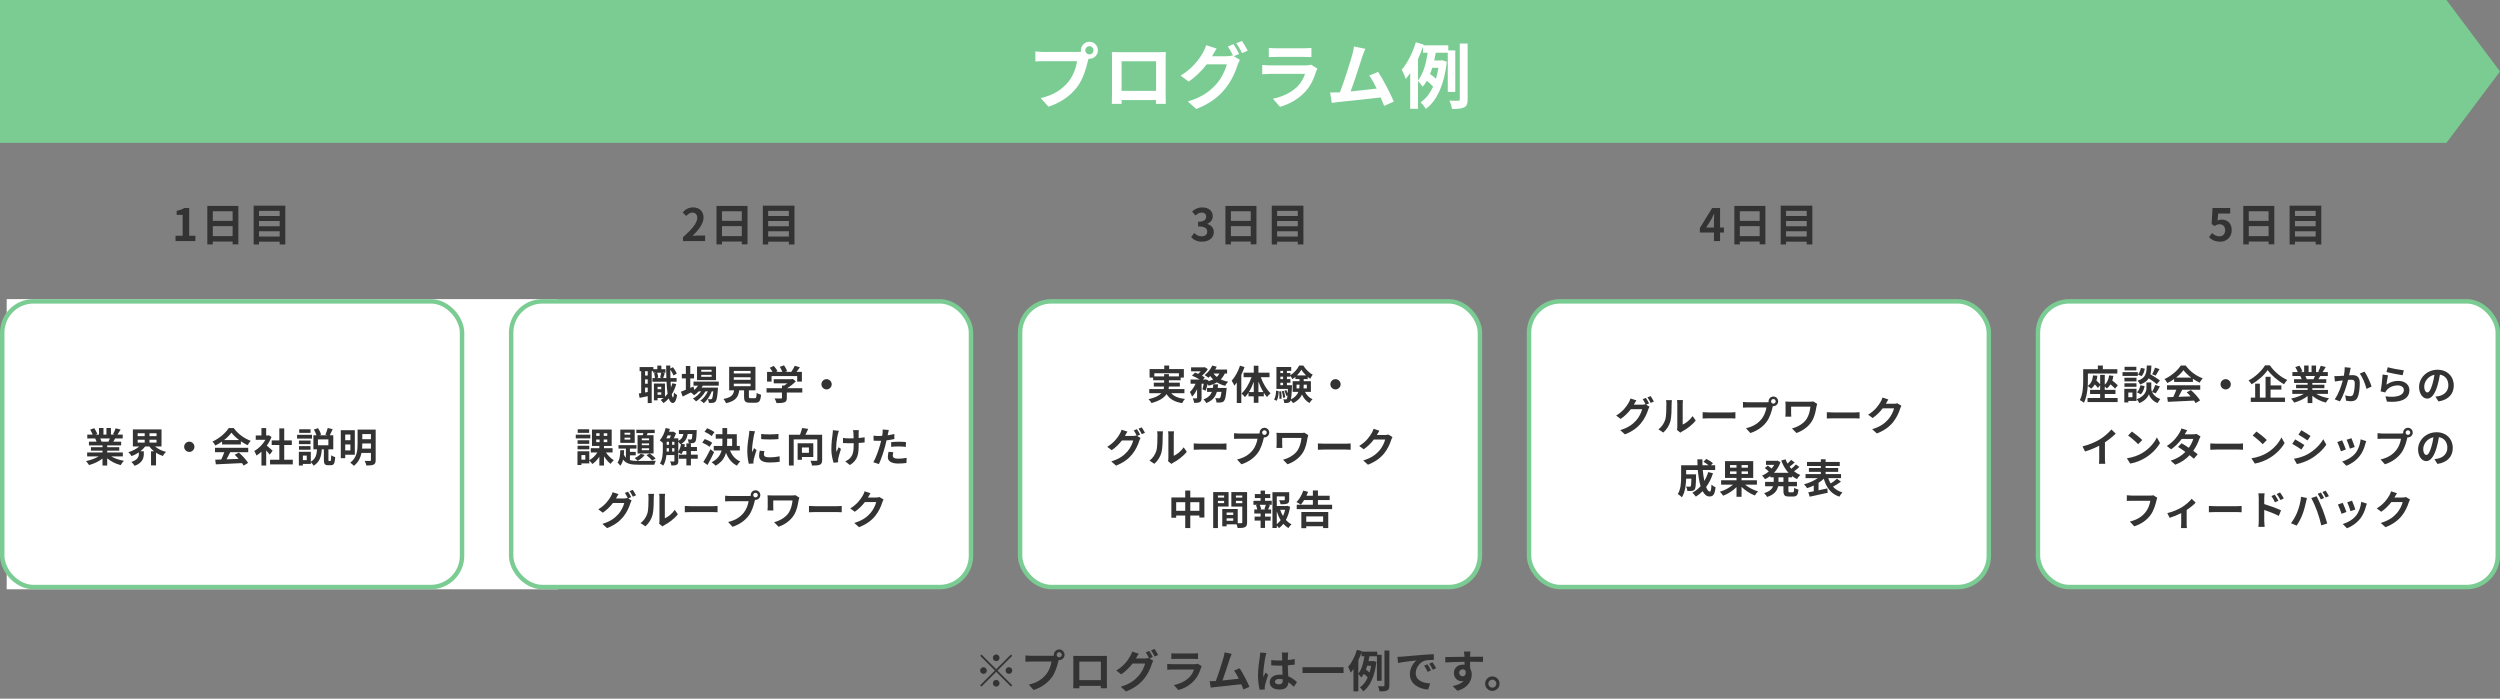 <svg width="1120" height="313" viewBox="0 0 1120 313" fill="none" xmlns="http://www.w3.org/2000/svg">
<rect x="0" y="0" width="1120" height="313" fill="#808080" stroke="none"/>
<path d="M1096 0L1120 32L1096 64H0V0H1096Z" fill="#7ACC93"/>
<path d="M78.64 108V105.62H81.82V96.26H79.14V94.44C80.62 94.16 81.64 93.78 82.58 93.18H84.76V105.62H87.54V108H78.64ZM95.337 105.8H104.217V101.32H95.337V105.8ZM104.217 94.66H95.337V98.96H104.217V94.66ZM92.877 92.26H106.777V109.46H104.217V108.2H95.337V109.5H92.877V92.26ZM116.037 105.96H125.297V103.6H116.037V105.96ZM125.297 99H116.037V101.36H125.297V99ZM125.297 94.46H116.037V96.76H125.297V94.46ZM113.637 92.14H127.817V109.52H125.297V108.28H116.037V109.52H113.637V92.14Z" fill="#333333"/>
<path d="M764.391 101.92H767.851V98.9C767.851 98.04 767.911 96.7 767.951 95.82H767.871C767.511 96.62 767.111 97.44 766.691 98.24L764.391 101.92ZM767.851 108V104.16H761.531V102.16L767.051 93.18H770.591V101.92H772.331V104.16H770.591V108H767.851ZM779.449 105.8H788.329V101.32H779.449V105.8ZM788.329 94.66H779.449V98.96H788.329V94.66ZM776.989 92.26H790.889V109.46H788.329V108.2H779.449V109.5H776.989V92.26ZM800.149 105.96H809.409V103.6H800.149V105.96ZM809.409 99H800.149V101.36H809.409V99ZM809.409 94.46H800.149V96.76H809.409V94.46ZM797.749 92.14H811.929V109.52H809.409V108.28H800.149V109.52H797.749V92.14Z" fill="#333333"/>
<path d="M994.631 108.28C992.291 108.28 990.731 107.36 989.631 106.26L990.991 104.38C991.831 105.2 992.871 105.88 994.251 105.88C995.791 105.88 996.871 104.9 996.871 103.16C996.871 101.44 995.871 100.48 994.371 100.48C993.491 100.48 993.011 100.7 992.151 101.26L990.811 100.38L991.211 93.18H999.131V95.66H993.751L993.471 98.8C994.071 98.52 994.571 98.38 995.251 98.38C997.731 98.38 999.811 99.86 999.811 103.08C999.811 106.38 997.371 108.28 994.631 108.28ZM1007.45 105.8H1016.33V101.32H1007.45V105.8ZM1016.33 94.66H1007.45V98.96H1016.33V94.66ZM1004.99 92.26H1018.89V109.46H1016.33V108.2H1007.45V109.5H1004.99V92.26ZM1028.15 105.96H1037.41V103.6H1028.15V105.96ZM1037.41 99H1028.15V101.36H1037.41V99ZM1037.41 94.46H1028.15V96.76H1037.41V94.46ZM1025.75 92.14H1039.93V109.52H1037.41V108.28H1028.15V109.52H1025.75V92.14Z" fill="#333333"/>
<path d="M305.971 108V106.3C309.991 102.7 312.371 99.92 312.371 97.64C312.371 96.14 311.571 95.24 310.151 95.24C309.071 95.24 308.191 95.94 307.431 96.76L305.831 95.16C307.191 93.7 308.511 92.92 310.531 92.92C313.331 92.92 315.191 94.72 315.191 97.48C315.191 100.16 312.971 103.04 310.271 105.68C311.011 105.6 311.991 105.52 312.691 105.52H315.891V108H305.971ZM323.449 105.8H332.329V101.32H323.449V105.8ZM332.329 94.66H323.449V98.96H332.329V94.66ZM320.989 92.26H334.889V109.46H332.329V108.2H323.449V109.5H320.989V92.26ZM344.149 105.96H353.409V103.6H344.149V105.96ZM353.409 99H344.149V101.36H353.409V99ZM353.409 94.46H344.149V96.76H353.409V94.46ZM341.749 92.14H355.929V109.52H353.409V108.28H344.149V109.52H341.749V92.14Z" fill="#333333"/>
<path d="M538.591 108.28C536.251 108.28 534.671 107.4 533.631 106.22L535.011 104.36C535.891 105.22 536.971 105.88 538.311 105.88C539.811 105.88 540.831 105.14 540.831 103.8C540.831 102.36 539.971 101.44 536.751 101.44V99.34C539.471 99.34 540.351 98.4 540.351 97.08C540.351 95.92 539.631 95.24 538.371 95.24C537.311 95.24 536.451 95.72 535.571 96.54L534.071 94.74C535.351 93.62 536.771 92.92 538.511 92.92C541.371 92.92 543.311 94.34 543.311 96.86C543.311 98.46 542.411 99.62 540.851 100.24V100.34C542.511 100.8 543.791 102.04 543.791 103.98C543.791 106.7 541.411 108.28 538.591 108.28ZM551.449 105.8H560.329V101.32H551.449V105.8ZM560.329 94.66H551.449V98.96H560.329V94.66ZM548.989 92.26H562.889V109.46H560.329V108.2H551.449V109.5H548.989V92.26ZM572.149 105.96H581.409V103.6H572.149V105.96ZM581.409 99H572.149V101.36H581.409V99ZM581.409 94.46H572.149V96.76H581.409V94.46ZM569.749 92.14H583.929V109.52H581.409V108.28H572.149V109.52H569.749V92.14Z" fill="#333333"/>
<path d="M446.299 296.2C445.479 296.2 444.799 295.52 444.799 294.7C444.799 293.88 445.479 293.2 446.299 293.2C447.119 293.2 447.799 293.88 447.799 294.7C447.799 295.52 447.119 296.2 446.299 296.2ZM446.299 299.82L452.899 293.22L453.479 293.8L446.879 300.4L453.479 307L452.899 307.58L446.299 300.98L439.679 307.6L439.099 307.02L445.719 300.4L439.119 293.8L439.699 293.22L446.299 299.82ZM442.099 300.4C442.099 301.22 441.419 301.9 440.599 301.9C439.779 301.9 439.099 301.22 439.099 300.4C439.099 299.58 439.779 298.9 440.599 298.9C441.419 298.9 442.099 299.58 442.099 300.4ZM450.499 300.4C450.499 299.58 451.179 298.9 451.999 298.9C452.819 298.9 453.499 299.58 453.499 300.4C453.499 301.22 452.819 301.9 451.999 301.9C451.179 301.9 450.499 301.22 450.499 300.4ZM446.299 304.6C447.119 304.6 447.799 305.28 447.799 306.1C447.799 306.92 447.119 307.6 446.299 307.6C445.479 307.6 444.799 306.92 444.799 306.1C444.799 305.28 445.479 304.6 446.299 304.6ZM473.379 293.34C473.379 293.96 473.899 294.48 474.539 294.48C475.159 294.48 475.679 293.96 475.679 293.34C475.679 292.7 475.159 292.18 474.539 292.18C473.899 292.18 473.379 292.7 473.379 293.34ZM472.139 293.34C472.139 292.02 473.219 290.94 474.539 290.94C475.839 290.94 476.919 292.02 476.919 293.34C476.919 294.64 475.839 295.72 474.539 295.72C474.459 295.72 474.359 295.72 474.279 295.7C474.219 295.92 474.179 296.12 474.119 296.3C473.659 298.26 472.799 301.36 471.119 303.58C469.319 305.98 466.639 307.96 463.079 309.12L460.899 306.72C464.859 305.8 467.119 304.06 468.739 302.02C470.059 300.36 470.819 298.1 471.079 296.38H461.779C460.859 296.38 459.899 296.42 459.399 296.46V293.64C459.979 293.72 461.119 293.8 461.779 293.8H471.039C471.319 293.8 471.759 293.78 472.179 293.72C472.159 293.6 472.139 293.48 472.139 293.34ZM480.819 293.82C481.639 293.84 482.399 293.86 482.939 293.86H493.939C494.439 293.86 495.199 293.86 495.919 293.82C495.879 294.42 495.879 295.16 495.879 295.76V305.56C495.879 306.34 495.919 308.26 495.919 308.34H493.159C493.159 308.3 493.179 307.84 493.179 307.26H483.539C483.559 307.82 483.559 308.28 483.559 308.34H480.799C480.799 308.24 480.859 306.5 480.859 305.54V295.76C480.859 295.2 480.859 294.38 480.819 293.82ZM483.539 296.4V304.7H493.199V296.4H483.539ZM514.879 291.62C515.379 292.34 516.099 293.62 516.459 294.36L514.979 294.98L516.679 296.02C516.459 296.4 516.179 296.96 516.019 297.46C515.479 299.24 514.339 301.9 512.519 304.12C510.619 306.46 508.219 308.28 504.459 309.78L502.099 307.66C506.179 306.44 508.399 304.7 510.159 302.7C511.519 301.16 512.679 298.74 512.999 297.26H507.379C506.039 299 504.299 300.76 502.319 302.1L500.079 300.42C503.579 298.3 505.339 295.7 506.319 293.98C506.619 293.5 507.039 292.58 507.219 291.9L510.159 292.86C509.679 293.56 509.159 294.46 508.939 294.9C508.919 294.94 508.899 294.96 508.879 295H512.879C513.499 295 514.179 294.9 514.619 294.76L514.759 294.84C514.359 294.04 513.799 292.98 513.299 292.26L514.879 291.62ZM517.239 290.72C517.759 291.46 518.499 292.74 518.859 293.44L517.279 294.12C516.859 293.28 516.219 292.12 515.659 291.36L517.239 290.72ZM524.759 292.66C525.319 292.74 526.159 292.76 526.839 292.76H534.539C535.159 292.76 536.139 292.74 536.699 292.66V295.24C536.159 295.2 535.219 295.18 534.499 295.18H526.839C526.199 295.18 525.339 295.2 524.759 295.24V292.66ZM538.379 298.46C538.239 298.72 538.079 299.08 537.999 299.3C537.399 301.24 536.539 303.18 535.039 304.84C533.019 307.08 530.459 308.44 527.899 309.16L525.919 306.9C528.919 306.28 531.319 304.96 532.839 303.4C533.919 302.3 534.539 301.06 534.899 299.94H525.239C524.759 299.94 523.759 299.96 522.919 300.04V297.44C523.759 297.5 524.619 297.56 525.239 297.56H535.139C535.779 297.56 536.319 297.48 536.599 297.36L538.379 298.46ZM551.793 292.92C551.533 293.52 551.233 294.26 550.933 295.14C550.293 297.1 548.673 302.18 547.673 304.86C550.113 304.62 552.953 304.3 554.973 304.06C554.273 302.62 553.533 301.28 552.873 300.4L555.373 299.38C556.793 301.54 558.833 305.46 559.753 307.7L557.053 308.9C556.793 308.22 556.473 307.4 556.093 306.54C552.853 306.92 546.793 307.56 544.273 307.82C543.773 307.88 543.033 307.98 542.393 308.06L541.933 305.14C542.613 305.14 543.473 305.14 544.133 305.12C544.293 305.12 544.493 305.1 544.673 305.1C545.833 302.14 547.553 296.66 548.133 294.58C548.413 293.56 548.533 292.94 548.613 292.26L551.793 292.92ZM571.173 305.4C571.173 306.22 571.973 306.56 573.033 306.56C574.253 306.56 574.673 305.92 574.673 304.74C574.673 304.64 574.673 304.52 574.673 304.38C574.153 304.24 573.613 304.16 573.073 304.16C571.933 304.16 571.173 304.64 571.173 305.4ZM577.113 292.34C577.053 292.72 577.013 293.2 576.993 293.64C576.973 294.08 576.953 294.82 576.933 295.7C578.033 295.6 579.073 295.44 580.033 295.24V297.74C579.073 297.88 578.033 298 576.933 298.08C576.973 300.02 577.073 301.62 577.153 302.98C578.813 303.66 580.073 304.68 581.033 305.56L579.653 307.66C578.813 306.88 578.013 306.18 577.213 305.64C577.093 307.56 576.013 308.92 573.313 308.92C570.553 308.92 568.833 307.76 568.833 305.66C568.833 303.64 570.553 302.24 573.273 302.24C573.733 302.24 574.173 302.26 574.573 302.32C574.533 301.08 574.453 299.62 574.433 298.2C573.953 298.22 573.473 298.22 573.013 298.22C571.833 298.22 570.693 298.18 569.513 298.1V295.72C570.653 295.84 571.813 295.9 573.013 295.9C573.473 295.9 573.953 295.9 574.413 295.88C574.413 294.9 574.393 294.08 574.393 293.66C574.393 293.36 574.333 292.74 574.253 292.34H577.113ZM567.353 292.56C567.193 292.96 566.953 293.98 566.893 294.34C566.593 295.68 565.933 300.08 565.933 302.08C565.933 302.48 565.953 302.98 566.013 303.38C566.273 302.68 566.613 302 566.913 301.32L568.133 302.32C567.573 303.96 566.933 306 566.693 307.08C566.633 307.36 566.593 307.8 566.593 308.02C566.593 308.22 566.613 308.56 566.633 308.84L564.373 309.02C563.953 307.62 563.573 305.34 563.573 302.62C563.573 299.6 564.173 295.82 564.393 294.28C564.473 293.72 564.573 292.96 564.593 292.32L567.353 292.56ZM583.513 298.92H601.913V301.5H583.513V298.92ZM608.533 295.78V301.8C610.053 299.88 610.853 296.76 611.253 294.02H609.933V292.32C609.533 293.48 609.053 294.64 608.533 295.78ZM614.253 298.24H612.533C612.333 298.84 612.133 299.42 611.913 299.98C612.473 300.38 613.113 300.86 613.573 301.3C613.853 300.36 614.073 299.34 614.253 298.24ZM618.973 305H616.873V294.02H613.513C613.373 294.72 613.233 295.46 613.073 296.18H614.853L615.233 296.1L616.613 296.52C615.893 302.98 613.793 307.5 610.733 309.74C610.433 309.2 609.693 308.28 609.253 307.92C610.713 306.92 611.873 305.44 612.753 303.5C612.333 303 611.633 302.36 611.013 301.86C610.673 302.48 610.293 303.04 609.853 303.54C609.553 303.08 608.953 302.36 608.533 301.94V309.72H606.353V299.7C605.953 300.3 605.533 300.86 605.113 301.34C604.933 300.78 604.353 299.4 603.973 298.78C605.573 296.92 607.053 294 607.933 291.08L610.133 291.74L610.073 291.94H617.013V293.36H618.973V305ZM620.233 291.44H622.433V307.04C622.433 308.3 622.213 308.92 621.473 309.3C620.753 309.68 619.633 309.76 618.053 309.76C617.973 309.12 617.653 308.08 617.333 307.42C618.413 307.48 619.433 307.48 619.793 307.46C620.113 307.44 620.233 307.36 620.233 307.02V291.44ZM626.073 294.28C626.873 294.26 627.653 294.22 628.033 294.18C629.713 294.04 633.013 293.74 636.673 293.44C638.733 293.26 640.913 293.14 642.333 293.08L642.353 295.64C641.273 295.66 639.553 295.66 638.493 295.92C636.073 296.56 634.253 299.14 634.253 301.52C634.253 304.82 637.333 306 640.733 306.18L639.793 308.92C635.593 308.64 631.633 306.4 631.633 302.06C631.633 299.18 633.253 296.9 634.613 295.88C632.733 296.08 628.653 296.52 626.333 297.02L626.073 294.28ZM639.493 297.6C639.993 298.32 640.713 299.54 641.093 300.32L639.573 301C639.073 299.9 638.653 299.12 638.013 298.22L639.493 297.6ZM641.733 296.68C642.233 297.38 642.993 298.56 643.413 299.34L641.913 300.06C641.373 298.98 640.913 298.24 640.273 297.36L641.733 296.68ZM658.753 291.88C658.713 292.2 658.633 293.28 658.613 293.6C658.613 293.76 658.613 293.98 658.593 294.22C660.613 294.22 663.353 294.18 664.393 294.2L664.373 296.56C663.173 296.5 661.313 296.46 658.593 296.46C658.593 297.48 658.613 298.58 658.613 299.46C659.093 300.22 659.333 301.16 659.333 302.2C659.333 304.8 657.813 308.12 652.933 309.48L650.793 307.36C652.813 306.94 654.573 306.28 655.673 305.08C655.393 305.14 655.093 305.18 654.773 305.18C653.233 305.18 651.333 303.94 651.333 301.5C651.333 299.24 653.153 297.76 655.333 297.76C655.613 297.76 655.873 297.78 656.133 297.82C656.133 297.38 656.133 296.92 656.113 296.48C653.093 296.52 649.973 296.64 647.513 296.78L647.453 294.36C649.733 294.36 653.373 294.28 656.093 294.24C656.073 293.98 656.073 293.78 656.053 293.62C655.993 292.8 655.913 292.12 655.853 291.88H658.753ZM653.733 301.46C653.733 302.38 654.473 302.96 655.273 302.96C656.113 302.96 656.853 302.32 656.573 300.56C656.293 300.1 655.813 299.86 655.273 299.86C654.493 299.86 653.733 300.4 653.733 301.46ZM668.561 303.04C670.361 303.04 671.801 304.5 671.801 306.28C671.801 308.06 670.361 309.52 668.561 309.52C666.801 309.52 665.341 308.06 665.341 306.28C665.341 304.5 666.801 303.04 668.561 303.04ZM668.561 308.08C669.561 308.08 670.361 307.28 670.361 306.28C670.361 305.28 669.561 304.48 668.561 304.48C667.601 304.48 666.781 305.28 666.781 306.28C666.781 307.28 667.601 308.08 668.561 308.08Z" fill="#333333"/>
<rect x="3" y="134" width="247" height="130" fill="white"/>
<rect x="1" y="135" width="206" height="128" rx="14" fill="white" stroke="#7ACC93" stroke-width="2"/>
<rect x="229" y="135" width="206" height="128" rx="14" fill="white" stroke="#7ACC93" stroke-width="2"/>
<rect x="457" y="135" width="206" height="128" rx="14" fill="white" stroke="#7ACC93" stroke-width="2"/>
<rect x="685" y="135" width="206" height="128" rx="14" fill="white" stroke="#7ACC93" stroke-width="2"/>
<rect x="913" y="135" width="206" height="128" rx="14" fill="white" stroke="#7ACC93" stroke-width="2"/>
<path d="M49.214 196.434H44.912C45.164 196.902 45.398 197.442 45.524 197.82L45.218 197.874H48.584C48.8 197.442 49.016 196.92 49.214 196.434ZM55.028 204.462H49.808C51.338 205.398 53.426 206.1 55.514 206.424C55.028 206.892 54.398 207.792 54.074 208.368C51.86 207.81 49.682 206.73 48.026 205.326V208.566H45.92V205.434C44.246 206.748 42.032 207.792 39.89 208.35C39.584 207.828 38.972 207 38.522 206.568C40.538 206.154 42.662 205.398 44.21 204.462H39.044V202.698H45.92V201.906H40.736V200.358H45.92V199.548H39.836V197.874H43.256C43.112 197.424 42.878 196.884 42.644 196.47L42.86 196.434H39.098V194.688H41.51C41.258 194.004 40.79 193.14 40.394 192.456L42.23 191.826C42.752 192.6 43.346 193.662 43.598 194.364L42.716 194.688H44.354V191.754H46.352V194.688H47.684V191.754H49.7V194.688H51.302L50.654 194.49C51.086 193.752 51.536 192.672 51.788 191.88L54.038 192.42C53.534 193.248 53.048 194.058 52.634 194.688H54.974V196.434H51.59C51.302 196.956 51.014 197.442 50.744 197.874H54.272V199.548H48.026V200.358H53.426V201.906H48.026V202.698H55.028V204.462ZM61.67 196.992V198.288H64.82V196.992H61.67ZM61.67 194.094V195.39H64.82V194.094H61.67ZM70.13 195.39V194.094H66.98V195.39H70.13ZM70.13 198.288V196.992H66.98V198.288H70.13ZM72.362 200.016H69.428C70.724 201.096 72.506 201.978 74.36 202.446C73.91 202.878 73.262 203.706 72.938 204.282C71.858 203.922 70.832 203.436 69.896 202.824V208.512H67.664V202.176H69.014C68.204 201.528 67.484 200.826 66.908 200.016H65.054C64.46 200.808 63.704 201.51 62.894 202.158H64.424V203.4C64.424 205.11 63.902 207.378 60.32 208.692C60.032 208.17 59.312 207.36 58.844 206.946C61.85 205.974 62.21 204.462 62.21 203.31V202.662C61.184 203.364 60.086 203.922 58.934 204.336C58.628 203.814 57.998 203.022 57.53 202.572C59.33 202.05 61.112 201.114 62.39 200.016H59.528V192.366H72.362V200.016ZM84.8 197.856C86.06 197.856 87.104 198.9 87.104 200.16C87.104 201.42 86.06 202.464 84.8 202.464C83.54 202.464 82.496 201.42 82.496 200.16C82.496 198.9 83.54 197.856 84.8 197.856ZM100.388 197.154H107.138C105.752 196.11 104.51 194.94 103.682 193.824C102.908 194.922 101.756 196.092 100.388 197.154ZM99.506 199.116V197.802C98.552 198.486 97.508 199.098 96.464 199.602C96.212 199.08 95.654 198.27 95.204 197.802C98.264 196.452 101.126 193.896 102.476 191.772H104.708C106.616 194.418 109.478 196.47 112.322 197.478C111.782 198.036 111.314 198.81 110.936 199.44C109.946 198.972 108.902 198.378 107.912 197.694V199.116H99.506ZM96.32 202.59V200.61H111.206V202.59H103.142C102.62 203.652 102.026 204.768 101.486 205.776C103.214 205.722 105.068 205.65 106.904 205.578C106.346 204.93 105.734 204.282 105.14 203.742L107.03 202.752C108.632 204.156 110.306 206.028 111.152 207.378L109.154 208.584C108.974 208.242 108.722 207.864 108.434 207.468C104.204 207.702 99.758 207.882 96.698 208.026L96.41 205.938L99.128 205.848C99.614 204.84 100.118 203.652 100.496 202.59H96.32ZM122.15 201.924L120.854 203.67C120.476 203.166 119.864 202.446 119.252 201.78V208.566H117.128V202.356C116.408 203.022 115.652 203.616 114.896 204.084C114.716 203.508 114.212 202.464 113.888 202.05C115.85 200.988 117.74 199.098 118.91 197.028H114.572V195.084H117.128V191.772H119.252V195.084H120.062L120.44 194.994L121.646 195.768C121.106 197.136 120.386 198.432 119.522 199.62C120.386 200.322 121.772 201.564 122.15 201.924ZM127.334 205.956H131.168V208.044H120.98V205.956H125.138V199.368H121.718V197.298H125.138V191.916H127.334V197.298H130.736V199.368H127.334V205.956ZM139.124 192.312V193.932H134.048V192.312H139.124ZM139.772 194.796V196.488H133.094V194.796H139.772ZM139.124 197.37V198.972H133.94V197.37H139.124ZM133.94 201.492V199.872H139.124V201.492H133.94ZM147.116 199.476V196.848H142.436V199.476H147.116ZM137.432 206.154V204.102H135.686V206.154H137.432ZM147.404 206.532H147.98C148.268 206.532 148.34 206.208 148.376 203.976C148.772 204.3 149.636 204.642 150.176 204.786C150.014 207.666 149.528 208.422 148.214 208.422H147.044C145.46 208.422 145.1 207.792 145.1 205.956V201.294H144.164C143.948 204.336 143.318 206.982 140.492 208.638C140.258 208.152 139.736 207.486 139.25 207.054V207.846H135.686V208.548H133.886V202.41H139.25V206.838C141.482 205.578 141.86 203.562 142.04 201.294H140.402V195.012H141.788C141.536 194.238 141.068 193.23 140.618 192.438L142.49 191.826C143.084 192.708 143.642 193.878 143.876 194.688L142.958 195.012H146.756L145.766 194.724C146.144 193.896 146.612 192.636 146.828 191.736L149.042 192.276C148.61 193.284 148.124 194.274 147.746 195.012H149.312V201.294H147.134V205.938C147.134 206.46 147.152 206.532 147.404 206.532ZM156.98 194.67H154.658V197.208H156.98V194.67ZM154.658 201.78H156.98V199.116H154.658V201.78ZM158.96 203.724H154.658V205.272H152.678V192.726H158.96V203.724ZM162.218 200.988H166.178V198.684H162.308V198.954C162.308 199.602 162.29 200.286 162.218 200.988ZM166.178 194.454H162.308V196.758H166.178V194.454ZM168.302 192.474V206.1C168.302 207.234 168.068 207.81 167.366 208.152C166.646 208.494 165.62 208.548 164.126 208.548C164.036 207.954 163.676 207.018 163.37 206.478C164.342 206.532 165.44 206.514 165.746 206.496C166.07 206.496 166.178 206.388 166.178 206.082V202.914H161.948C161.498 205.074 160.526 207.216 158.51 208.692C158.186 208.278 157.358 207.54 156.908 207.27C159.932 205.038 160.202 201.69 160.202 198.954V192.474H168.302Z" fill="#333333"/>
<path d="M737.358 178.258C737.808 178.906 738.456 180.058 738.78 180.724L737.448 181.282L738.978 182.218C738.78 182.56 738.528 183.064 738.384 183.514C737.898 185.116 736.872 187.51 735.234 189.508C733.524 191.614 731.364 193.252 727.98 194.602L725.856 192.694C729.528 191.596 731.526 190.03 733.11 188.23C734.334 186.844 735.378 184.666 735.666 183.334H730.608C729.402 184.9 727.836 186.484 726.054 187.69L724.038 186.178C727.188 184.27 728.772 181.93 729.654 180.382C729.924 179.95 730.302 179.122 730.464 178.51L733.11 179.374C732.678 180.004 732.21 180.814 732.012 181.21C731.994 181.246 731.976 181.264 731.958 181.3H735.558C736.116 181.3 736.728 181.21 737.124 181.084L737.25 181.156C736.89 180.436 736.386 179.482 735.936 178.834L737.358 178.258ZM739.482 177.448C739.95 178.114 740.616 179.266 740.94 179.896L739.518 180.508C739.14 179.752 738.564 178.708 738.06 178.024L739.482 177.448ZM751.29 192.604C751.362 192.262 751.434 191.758 751.434 191.272V180.778C751.434 179.968 751.308 179.284 751.29 179.23H753.972C753.954 179.284 753.846 179.986 753.846 180.796V190.21C755.304 189.58 757.086 188.158 758.292 186.412L759.678 188.392C758.184 190.336 755.592 192.28 753.576 193.306C753.18 193.522 752.964 193.702 752.802 193.846L751.29 192.604ZM742.956 192.334C744.54 191.218 745.512 189.562 746.016 188.032C746.52 186.484 746.538 183.082 746.538 180.904C746.538 180.184 746.484 179.698 746.376 179.248H749.022C749.004 179.338 748.896 180.13 748.896 180.886C748.896 183.01 748.842 186.808 748.356 188.626C747.816 190.66 746.682 192.424 745.152 193.792L742.956 192.334ZM762.792 184.666C763.44 184.72 764.754 184.774 765.69 184.774H775.356C776.202 184.774 776.994 184.702 777.462 184.666V187.492C777.03 187.474 776.112 187.402 775.356 187.402H765.69C764.664 187.402 763.458 187.438 762.792 187.492V184.666ZM793.436 179.806C793.436 180.364 793.904 180.832 794.48 180.832C795.038 180.832 795.506 180.364 795.506 179.806C795.506 179.23 795.038 178.762 794.48 178.762C793.904 178.762 793.436 179.23 793.436 179.806ZM792.32 179.806C792.32 178.618 793.292 177.646 794.48 177.646C795.65 177.646 796.622 178.618 796.622 179.806C796.622 180.976 795.65 181.948 794.48 181.948C794.408 181.948 794.318 181.948 794.246 181.93C794.192 182.128 794.156 182.308 794.102 182.47C793.688 184.234 792.914 187.024 791.402 189.022C789.782 191.182 787.37 192.964 784.166 194.008L782.204 191.848C785.768 191.02 787.802 189.454 789.26 187.618C790.448 186.124 791.132 184.09 791.366 182.542H782.996C782.168 182.542 781.304 182.578 780.854 182.614V180.076C781.376 180.148 782.402 180.22 782.996 180.22H791.33C791.582 180.22 791.978 180.202 792.356 180.148C792.338 180.04 792.32 179.932 792.32 179.806ZM814.1 180.94C813.992 181.21 813.83 181.894 813.776 182.146C813.452 184.036 813.038 186.646 811.634 188.824C810.14 191.182 807.692 192.982 804.812 193.99L802.796 191.938C805.226 191.344 807.998 189.85 809.42 187.6C810.32 186.142 810.878 184.144 811.058 182.2H802.418V185.206C802.418 185.476 802.436 186.124 802.49 186.682H799.844C799.898 186.124 799.934 185.692 799.934 185.206V181.408C799.934 180.922 799.898 180.364 799.844 179.896C800.42 179.932 801.212 179.968 802.058 179.968H810.662C811.274 179.968 811.886 179.932 812.372 179.842L814.1 180.94ZM818.42 184.666C819.068 184.72 820.382 184.774 821.318 184.774H830.984C831.83 184.774 832.622 184.702 833.09 184.666V187.492C832.658 187.474 831.74 187.402 830.984 187.402H821.318C820.292 187.402 819.086 187.438 818.42 187.492V184.666ZM845.978 178.96C845.564 179.59 845.096 180.4 844.88 180.796C844.862 180.832 844.844 180.85 844.826 180.886H848.444C849.002 180.886 849.596 180.796 850.01 180.67L851.846 181.804C851.648 182.146 851.396 182.65 851.252 183.1C850.766 184.702 849.74 187.096 848.12 189.112C846.41 191.2 844.232 192.856 840.848 194.188L838.724 192.28C842.414 191.182 844.412 189.616 845.978 187.834C847.202 186.43 848.246 184.27 848.534 182.92H843.476C842.27 184.486 840.704 186.07 838.94 187.276L836.924 185.782C840.074 183.856 841.64 181.534 842.54 179.986C842.81 179.536 843.188 178.708 843.35 178.096L845.978 178.96ZM765.28 211.496L767.422 212.018C766.684 214.358 765.622 216.446 764.326 218.192C764.848 219.488 765.424 220.244 766 220.244C766.432 220.244 766.648 219.344 766.738 217.094C767.224 217.598 767.98 218.066 768.556 218.3C768.214 221.63 767.494 222.422 765.82 222.422C764.56 222.422 763.57 221.522 762.778 220.046C761.86 221 760.852 221.81 759.736 222.494C759.412 222.026 758.638 221.144 758.188 220.73C759.574 219.974 760.816 218.984 761.86 217.814C761.248 215.78 760.852 213.26 760.618 210.56H755.398V212.486H759.844C759.844 212.486 759.826 213.044 759.826 213.296C759.772 217.076 759.664 218.678 759.25 219.2C758.908 219.668 758.548 219.83 758.008 219.92C757.54 219.992 756.766 219.992 755.938 219.974C755.902 219.344 755.668 218.516 755.344 217.976C755.992 218.03 756.604 218.048 756.892 218.048C757.144 218.048 757.288 218.012 757.432 217.832C757.612 217.58 757.684 216.716 757.738 214.448H755.398C755.326 217.076 754.948 220.586 753.472 222.782C753.094 222.368 752.14 221.576 751.654 221.324C753.022 219.164 753.148 216.032 753.148 213.692V208.436H760.492C760.456 207.554 760.42 206.672 760.42 205.772H762.67C762.652 206.672 762.67 207.554 762.706 208.436H765.46C764.794 207.896 763.894 207.32 763.156 206.87L764.452 205.592C765.442 206.096 766.756 206.924 767.386 207.518L766.522 208.436H768.394V210.56H762.832C762.994 212.36 763.246 214.052 763.552 215.492C764.254 214.286 764.848 212.954 765.28 211.496ZM775.054 212.324H777.952V211.172H775.054V212.324ZM775.054 208.364V209.516H777.952V208.364H775.054ZM783.082 209.516V208.364H780.22V209.516H783.082ZM783.082 212.324V211.172H780.22V212.324H783.082ZM787.096 217.13H781.786C783.37 218.408 785.566 219.56 787.618 220.154C787.132 220.586 786.484 221.432 786.178 221.972C784.09 221.18 781.894 219.776 780.22 218.138V222.566H777.952V218.228C776.296 219.884 774.1 221.288 771.958 222.08C771.634 221.576 770.986 220.748 770.5 220.298C772.642 219.668 774.874 218.48 776.386 217.13H771.058V215.168H777.952V214.106H772.804V206.582H785.44V214.106H780.22V215.168H787.096V217.13ZM798.976 215.888V213.854H796.762V215.888H798.976ZM802.846 213.854H801.208V215.888H805.042V217.85H801.208V219.794C801.208 220.442 801.28 220.55 801.784 220.55H803.17C803.638 220.55 803.728 220.19 803.8 218.498C804.25 218.858 805.114 219.218 805.726 219.344C805.51 221.72 804.952 222.44 803.368 222.44H801.406C799.462 222.44 798.976 221.81 798.976 219.812V217.85H796.6C796.204 219.74 795.016 221.522 791.686 222.638C791.416 222.152 790.768 221.324 790.318 220.928C792.802 220.172 793.882 219.056 794.332 217.85H790.768V215.888H794.62V213.854H793.108V213.26C792.352 213.818 791.542 214.286 790.714 214.682C790.426 214.196 789.832 213.458 789.418 213.062C790.462 212.63 791.488 212 792.406 211.208C791.938 210.74 791.218 210.128 790.624 209.678L791.974 208.562C792.514 208.94 793.198 209.462 793.702 209.894C794.134 209.39 794.512 208.85 794.836 208.274H791.164V206.438H795.862L796.24 206.366L797.662 207.032C797.032 208.922 796.006 210.524 794.746 211.82H801.262C799.858 210.308 798.778 208.436 797.986 206.312L799.912 205.772C800.164 206.438 800.452 207.086 800.812 207.698C801.406 207.158 802 206.528 802.414 206.024L804.034 207.176C803.296 207.842 802.468 208.544 801.73 209.084C801.982 209.408 802.252 209.714 802.522 210.02C803.26 209.426 804.052 208.688 804.556 208.076L806.122 209.192C805.384 209.876 804.52 210.578 803.728 211.136C804.574 211.82 805.51 212.378 806.536 212.792C806.032 213.206 805.384 214.052 805.06 214.628C804.268 214.25 803.53 213.8 802.846 213.278V213.854ZM822.97 214.466L824.752 215.798C823.618 216.608 822.286 217.436 821.17 218.03C822.232 219.218 823.636 220.1 825.418 220.604C824.95 221.054 824.338 221.918 824.032 222.512C820.234 221.216 818.254 218.48 817.066 214.484C816.382 215.132 815.572 215.744 814.708 216.302V219.65C815.986 219.38 817.336 219.092 818.632 218.804L818.83 220.748C816.004 221.414 812.98 222.044 810.748 222.53L810.118 220.55C810.82 220.424 811.666 220.262 812.566 220.082V217.508C811.576 217.994 810.568 218.39 809.578 218.696C809.272 218.21 808.66 217.4 808.21 216.968C810.352 216.41 812.656 215.384 814.348 214.214H808.876V212.396H815.734V211.388H810.388V209.678H815.734V208.76H809.542V206.942H815.734V205.754H817.876V206.942H824.212V208.76H817.876V209.678H823.51V211.388H817.876V212.396H824.788V214.214H819.064C819.352 215.096 819.694 215.888 820.144 216.626C821.152 215.96 822.232 215.15 822.97 214.466Z" fill="#333333"/>
<path d="M942.938 176.516V178.298H948.698V180.134H935.216V178.298H940.868V176.516H936.35V174.662H940.868V172.574L939.842 173.798C939.554 173.366 939.014 172.79 938.474 172.232C938.042 172.988 937.502 173.636 936.854 174.158C936.53 173.816 935.738 173.186 935.306 172.898C935.144 175.454 934.694 178.37 933.578 180.422C933.2 180.062 932.264 179.45 931.76 179.234C933.164 176.66 933.272 172.898 933.272 170.27V165.392H939.842V163.772H942.074V165.392H948.572V167.354H935.378V170.288C935.378 171.062 935.36 171.944 935.306 172.898C936.782 171.908 937.466 170.27 937.682 168.182L939.626 168.326C939.536 169.1 939.392 169.838 939.194 170.486C939.806 171.044 940.454 171.656 940.868 172.142V167.948H942.938V172.34C944.036 171.368 944.648 169.928 944.882 168.182L946.79 168.398C946.682 169.136 946.52 169.838 946.304 170.468C947.222 171.206 948.23 172.052 948.788 172.628L947.546 174.104C947.078 173.582 946.304 172.862 945.512 172.178C945.08 172.898 944.54 173.528 943.892 174.032C943.694 173.798 943.316 173.456 942.938 173.15V174.662H947.726V176.516H942.938ZM965.456 164.708L967.49 165.356C966.896 166.4 966.248 167.498 965.744 168.254L964.16 167.642C964.628 166.85 965.186 165.59 965.456 164.708ZM967.652 170.486L966.23 172.106C965.474 171.386 963.998 170.36 962.63 169.496C961.892 170.684 960.722 171.584 958.778 172.25C958.562 171.728 958.04 170.936 957.59 170.558C961.334 169.388 961.622 167.336 961.766 163.772H963.836C963.782 165.266 963.674 166.562 963.386 167.696C964.862 168.56 966.68 169.676 967.652 170.486ZM959.102 176.642L957.338 175.76C958.13 175.076 958.67 173.816 958.904 172.592L960.776 172.97C960.542 174.356 959.984 175.778 959.102 176.642ZM959.12 164.816L960.866 165.176C960.686 166.364 960.218 167.696 959.444 168.506L957.77 167.786C958.436 167.138 958.922 165.932 959.12 164.816ZM957.086 164.312V165.932H951.794V164.312H957.086ZM957.734 166.724V168.416H950.894V166.724H957.734ZM957.14 169.226V170.864H951.74V169.226H957.14ZM951.74 173.294V171.692H957.14V173.294H951.74ZM955.34 175.868H953.486V177.938H955.34V175.868ZM957.158 174.176V179.612H953.486V180.314H951.686V174.176H957.158ZM965.762 176.21L964.124 175.616C964.61 176.714 965.69 177.974 967.814 178.766C967.436 179.252 966.878 180.062 966.59 180.584C964.322 179.738 963.026 177.74 962.702 176.624C962.342 177.74 960.902 179.684 958.418 180.584C958.202 180.098 957.626 179.27 957.248 178.838C960.686 177.632 961.604 175.274 961.604 174.068V171.35H963.782V174.068C963.782 174.464 963.872 175.004 964.124 175.58C964.628 174.716 965.222 173.42 965.546 172.466L967.652 173.114C967.022 174.248 966.32 175.436 965.762 176.21ZM974.888 169.154H981.638C980.252 168.11 979.01 166.94 978.182 165.824C977.408 166.922 976.256 168.092 974.888 169.154ZM974.006 171.116V169.802C973.052 170.486 972.008 171.098 970.964 171.602C970.712 171.08 970.154 170.27 969.704 169.802C972.764 168.452 975.626 165.896 976.976 163.772H979.208C981.116 166.418 983.978 168.47 986.822 169.478C986.282 170.036 985.814 170.81 985.436 171.44C984.446 170.972 983.402 170.378 982.412 169.694V171.116H974.006ZM970.82 174.59V172.61H985.706V174.59H977.642C977.12 175.652 976.526 176.768 975.986 177.776C977.714 177.722 979.568 177.65 981.404 177.578C980.846 176.93 980.234 176.282 979.64 175.742L981.53 174.752C983.132 176.156 984.806 178.028 985.652 179.378L983.654 180.584C983.474 180.242 983.222 179.864 982.934 179.468C978.704 179.702 974.258 179.882 971.198 180.026L970.91 177.938L973.628 177.848C974.114 176.84 974.618 175.652 974.996 174.59H970.82ZM997.1 169.856C998.36 169.856 999.404 170.9 999.404 172.16C999.404 173.42 998.36 174.464 997.1 174.464C995.84 174.464 994.796 173.42 994.796 172.16C994.796 170.9 995.84 169.856 997.1 169.856ZM1014.72 163.682H1016.92C1018.86 166.526 1021.81 168.974 1024.69 170.216C1024.15 170.774 1023.67 171.476 1023.25 172.142C1020.46 170.594 1017.46 168.002 1015.91 165.788C1014.45 167.984 1011.68 170.486 1008.71 172.16C1008.44 171.674 1007.83 170.882 1007.36 170.432C1010.47 168.83 1013.37 165.968 1014.72 163.682ZM1017.22 174.536V178.136H1023.67V180.08H1008.35V178.136H1010.31V171.89H1012.42V178.136H1014.97V168.794H1017.22V172.646H1022.05V174.536H1017.22ZM1037.11 168.434H1032.81C1033.06 168.902 1033.3 169.442 1033.42 169.82L1033.12 169.874H1036.48C1036.7 169.442 1036.92 168.92 1037.11 168.434ZM1042.93 176.462H1037.71C1039.24 177.398 1041.33 178.1 1043.41 178.424C1042.93 178.892 1042.3 179.792 1041.97 180.368C1039.76 179.81 1037.58 178.73 1035.93 177.326V180.566H1033.82V177.434C1032.15 178.748 1029.93 179.792 1027.79 180.35C1027.48 179.828 1026.87 179 1026.42 178.568C1028.44 178.154 1030.56 177.398 1032.11 176.462H1026.94V174.698H1033.82V173.906H1028.64V172.358H1033.82V171.548H1027.74V169.874H1031.16C1031.01 169.424 1030.78 168.884 1030.54 168.47L1030.76 168.434H1027V166.688H1029.41C1029.16 166.004 1028.69 165.14 1028.29 164.456L1030.13 163.826C1030.65 164.6 1031.25 165.662 1031.5 166.364L1030.62 166.688H1032.25V163.754H1034.25V166.688H1035.58V163.754H1037.6V166.688H1039.2L1038.55 166.49C1038.99 165.752 1039.44 164.672 1039.69 163.88L1041.94 164.42C1041.43 165.248 1040.95 166.058 1040.53 166.688H1042.87V168.434H1039.49C1039.2 168.956 1038.91 169.442 1038.64 169.874H1042.17V171.548H1035.93V172.358H1041.33V173.906H1035.93V174.698H1042.93V176.462ZM1053.12 164.78C1053.01 165.248 1052.88 165.824 1052.79 166.274C1052.67 166.814 1052.54 167.48 1052.41 168.128C1053.01 168.092 1053.55 168.056 1053.93 168.056C1055.83 168.056 1057.18 168.902 1057.18 171.494C1057.18 173.618 1056.93 176.534 1056.16 178.1C1055.56 179.36 1054.56 179.756 1053.21 179.756C1052.5 179.756 1051.66 179.63 1051.05 179.504L1050.65 177.128C1051.35 177.326 1052.38 177.506 1052.86 177.506C1053.46 177.506 1053.93 177.326 1054.21 176.732C1054.7 175.706 1054.93 173.528 1054.93 171.746C1054.93 170.306 1054.32 170.108 1053.19 170.108C1052.9 170.108 1052.45 170.144 1051.95 170.18C1051.26 172.916 1049.93 177.182 1048.27 179.828L1045.93 178.892C1047.68 176.534 1048.92 172.898 1049.57 170.432C1048.92 170.504 1048.36 170.576 1048.02 170.612C1047.52 170.702 1046.56 170.828 1046.02 170.918L1045.81 168.47C1046.46 168.524 1047.07 168.488 1047.73 168.47C1048.29 168.452 1049.14 168.398 1050.06 168.326C1050.31 166.958 1050.45 165.644 1050.43 164.51L1053.12 164.78ZM1059.31 166.472C1060.42 168.02 1061.94 171.458 1062.48 173.168L1060.19 174.23C1059.72 172.232 1058.44 168.974 1057.17 167.39L1059.31 166.472ZM1069.71 164.51C1071.42 165.05 1075.35 165.734 1076.91 165.914L1076.37 168.11C1074.55 167.876 1070.54 167.03 1069.14 166.67L1069.71 164.51ZM1069.82 168.128C1069.59 169.118 1069.26 171.314 1069.14 172.34C1070.77 171.152 1072.56 170.63 1074.45 170.63C1077.6 170.63 1079.43 172.574 1079.43 174.752C1079.43 178.028 1076.84 180.548 1069.35 179.918L1068.67 177.56C1074.07 178.298 1076.93 176.984 1076.93 174.698C1076.93 173.528 1075.81 172.664 1074.25 172.664C1072.21 172.664 1070.38 173.42 1069.24 174.788C1068.92 175.184 1068.74 175.472 1068.58 175.832L1066.51 175.31C1066.87 173.546 1067.28 170.018 1067.41 167.786L1069.82 168.128ZM1099.29 172.664C1099.29 176.462 1096.96 179.144 1092.43 179.846L1091.08 177.704C1091.76 177.632 1092.27 177.524 1092.75 177.416C1095.06 176.876 1096.86 175.22 1096.86 172.592C1096.86 170.108 1095.51 168.254 1093.08 167.84C1092.82 169.37 1092.52 171.026 1092 172.718C1090.92 176.354 1089.37 178.586 1087.41 178.586C1085.41 178.586 1083.75 176.39 1083.75 173.348C1083.75 169.19 1087.35 165.644 1092.01 165.644C1096.48 165.644 1099.29 168.74 1099.29 172.664ZM1086.06 173.114C1086.06 174.932 1086.78 175.814 1087.48 175.814C1088.23 175.814 1088.94 174.68 1089.67 172.25C1090.09 170.918 1090.43 169.388 1090.63 167.894C1087.66 168.506 1086.06 171.134 1086.06 173.114ZM932.964 199.998C936.186 199.17 938.832 198 940.83 196.776C942.684 195.624 944.736 193.824 945.906 192.402L947.85 194.256C946.482 195.606 944.754 197.01 943.008 198.162V205.434C943.008 206.226 943.044 207.342 943.17 207.792H940.326C940.398 207.36 940.452 206.226 940.452 205.434V199.674C938.598 200.646 936.312 201.618 934.098 202.266L932.964 199.998ZM955.086 193.32C956.346 194.166 958.686 196.038 959.73 197.136L957.894 199.008C956.958 198 954.708 196.038 953.394 195.12L955.086 193.32ZM952.836 205.308C955.644 204.912 957.984 203.994 959.73 202.95C962.808 201.132 965.148 198.378 966.282 195.948L967.686 198.486C966.318 200.916 963.924 203.4 961.026 205.146C959.208 206.244 956.886 207.252 954.348 207.684L952.836 205.308ZM979.89 192.744C979.44 193.374 978.99 194.184 978.774 194.58H982.428C982.986 194.58 983.598 194.508 983.994 194.382L985.83 195.516C985.632 195.858 985.398 196.344 985.236 196.794C984.75 198.252 983.85 200.178 982.572 201.978C983.346 202.536 984.048 203.058 984.57 203.49L982.86 205.524C982.374 205.074 981.708 204.516 980.97 203.922C979.386 205.596 977.334 207.126 974.526 208.188L972.438 206.37C975.552 205.416 977.55 203.958 979.044 202.464C977.874 201.6 976.686 200.79 975.768 200.214L977.37 198.576C978.324 199.116 979.458 199.854 980.592 200.61C981.528 199.314 982.302 197.748 982.572 196.632H977.424C976.164 198.306 974.49 200.034 972.672 201.294L970.728 199.8C973.878 197.838 975.552 195.372 976.452 193.806C976.74 193.374 977.118 192.546 977.28 191.934L979.89 192.744ZM990.204 198.666C990.852 198.72 992.166 198.774 993.102 198.774H1002.77C1003.61 198.774 1004.41 198.702 1004.87 198.666V201.492C1004.44 201.474 1003.52 201.402 1002.77 201.402H993.102C992.076 201.402 990.87 201.438 990.204 201.492V198.666ZM1010.89 193.32C1012.15 194.166 1014.49 196.038 1015.53 197.136L1013.7 199.008C1012.76 198 1010.51 196.038 1009.2 195.12L1010.89 193.32ZM1008.64 205.308C1011.45 204.912 1013.79 203.994 1015.53 202.95C1018.61 201.132 1020.95 198.378 1022.09 195.948L1023.49 198.486C1022.12 200.916 1019.73 203.4 1016.83 205.146C1015.01 206.244 1012.69 207.252 1010.15 207.684L1008.64 205.308ZM1031.01 192.744C1032.2 193.392 1034.18 194.67 1035.12 195.318L1033.77 197.316C1032.76 196.614 1030.89 195.39 1029.7 194.724L1031.01 192.744ZM1027.67 205.524C1029.68 205.182 1031.84 204.588 1033.8 203.508C1036.86 201.798 1039.37 199.332 1040.81 196.758L1042.19 199.206C1040.52 201.69 1037.98 203.976 1035.03 205.668C1033.19 206.712 1030.62 207.612 1029.02 207.9L1027.67 205.524ZM1028.24 196.848C1029.45 197.496 1031.43 198.738 1032.35 199.386L1031.03 201.402C1030.01 200.7 1028.13 199.476 1026.93 198.846L1028.24 196.848ZM1053.44 196.308C1053.78 197.082 1054.67 199.422 1054.92 200.25L1052.76 201.006C1052.54 200.124 1051.75 197.946 1051.3 197.01L1053.44 196.308ZM1060.08 197.622C1059.87 198.198 1059.76 198.576 1059.65 198.936C1059.18 200.754 1058.43 202.626 1057.2 204.21C1055.53 206.37 1053.28 207.882 1051.17 208.674L1049.28 206.748C1051.26 206.226 1053.77 204.858 1055.26 202.986C1056.48 201.456 1057.35 199.062 1057.56 196.812L1060.08 197.622ZM1049.27 197.262C1049.72 198.18 1050.58 200.358 1050.94 201.366L1048.74 202.194C1048.44 201.222 1047.54 198.828 1047.11 198.036L1049.27 197.262ZM1077.72 193.806C1077.72 194.364 1078.19 194.832 1078.77 194.832C1079.33 194.832 1079.79 194.364 1079.79 193.806C1079.79 193.23 1079.33 192.762 1078.77 192.762C1078.19 192.762 1077.72 193.23 1077.72 193.806ZM1076.61 193.806C1076.61 192.618 1077.58 191.646 1078.77 191.646C1079.94 191.646 1080.91 192.618 1080.91 193.806C1080.91 194.976 1079.94 195.948 1078.77 195.948C1078.7 195.948 1078.61 195.948 1078.53 195.93C1078.48 196.128 1078.44 196.308 1078.39 196.47C1077.98 198.234 1077.2 201.024 1075.69 203.022C1074.07 205.182 1071.66 206.964 1068.45 208.008L1066.49 205.848C1070.06 205.02 1072.09 203.454 1073.55 201.618C1074.74 200.124 1075.42 198.09 1075.65 196.542H1067.28C1066.46 196.542 1065.59 196.578 1065.14 196.614V194.076C1065.66 194.148 1066.69 194.22 1067.28 194.22H1075.62C1075.87 194.22 1076.27 194.202 1076.64 194.148C1076.63 194.04 1076.61 193.932 1076.61 193.806ZM1098.84 200.664C1098.84 204.462 1096.52 207.144 1091.98 207.846L1090.63 205.704C1091.31 205.632 1091.82 205.524 1092.3 205.416C1094.61 204.876 1096.41 203.22 1096.41 200.592C1096.41 198.108 1095.06 196.254 1092.63 195.84C1092.38 197.37 1092.07 199.026 1091.55 200.718C1090.47 204.354 1088.92 206.586 1086.96 206.586C1084.96 206.586 1083.3 204.39 1083.3 201.348C1083.3 197.19 1086.9 193.644 1091.57 193.644C1096.03 193.644 1098.84 196.74 1098.84 200.664ZM1085.61 201.114C1085.61 202.932 1086.33 203.814 1087.03 203.814C1087.79 203.814 1088.49 202.68 1089.23 200.25C1089.64 198.918 1089.98 197.388 1090.18 195.894C1087.21 196.506 1085.61 199.134 1085.61 201.114ZM966.478 223.012C966.316 223.372 966.172 223.894 966.082 224.272C965.668 226.036 964.876 228.826 963.382 230.824C961.744 232.984 959.35 234.766 956.146 235.792L954.184 233.65C957.748 232.804 959.782 231.238 961.24 229.42C962.428 227.926 963.112 225.874 963.346 224.344H954.958C954.148 224.344 953.284 224.38 952.816 224.416V221.878C953.356 221.932 954.382 222.022 954.976 222.022H963.292C963.652 222.022 964.228 222.004 964.714 221.878L966.478 223.012ZM970.95 229.87C973.29 229.366 975.972 228.16 977.394 227.296C979.14 226.234 980.958 224.614 981.876 223.444L983.658 225.19C982.812 226.126 981.228 227.404 979.626 228.466V234.64C979.626 235.27 979.644 236.224 979.752 236.584H977.088C977.124 236.224 977.178 235.27 977.178 234.64V229.888C975.594 230.68 973.578 231.508 972.012 231.994L970.95 229.87ZM989.58 226.666C990.228 226.72 991.542 226.774 992.478 226.774H1002.14C1002.99 226.774 1003.78 226.702 1004.25 226.666V229.492C1003.82 229.474 1002.9 229.402 1002.14 229.402H992.478C991.452 229.402 990.246 229.438 989.58 229.492V226.666ZM1019.1 221.608C1019.6 222.364 1020.32 223.516 1020.74 224.326L1019.17 225.028C1018.65 223.894 1018.25 223.174 1017.59 222.238L1019.1 221.608ZM1021.46 220.618C1021.98 221.338 1022.74 222.472 1023.15 223.282L1021.64 224.02C1021.06 222.886 1020.63 222.22 1019.96 221.32L1021.46 220.618ZM1011.92 233.542V223.192C1011.92 222.544 1011.86 221.662 1011.74 221.014H1014.55C1014.47 221.644 1014.38 222.436 1014.38 223.192V225.82C1016.78 226.54 1020.25 227.818 1021.91 228.628L1020.9 231.13C1019.03 230.14 1016.33 229.096 1014.38 228.448V233.542C1014.38 234.046 1014.47 235.306 1014.56 236.044H1011.74C1011.85 235.342 1011.92 234.244 1011.92 233.542ZM1039.76 220.636C1040.21 221.302 1040.84 222.436 1041.19 223.102L1039.75 223.732C1039.37 222.994 1038.83 221.914 1038.34 221.23L1039.76 220.636ZM1041.89 219.826C1042.36 220.51 1043.02 221.644 1043.35 222.274L1041.91 222.886C1041.55 222.148 1040.95 221.086 1040.47 220.42L1041.89 219.826ZM1029.18 229.402C1029.99 227.386 1030.67 224.848 1030.89 222.562L1033.52 223.102C1033.36 223.624 1033.16 224.506 1033.09 224.902C1032.83 226.162 1032.19 228.646 1031.56 230.32C1030.91 232.066 1029.85 234.118 1028.89 235.468L1026.37 234.406C1027.51 232.93 1028.57 230.986 1029.18 229.402ZM1038.07 229.024C1037.39 227.134 1036.22 224.47 1035.46 223.102L1037.86 222.328C1038.59 223.714 1039.84 226.486 1040.52 228.232C1041.15 229.852 1042.1 232.732 1042.61 234.514L1039.94 235.378C1039.44 233.236 1038.79 230.968 1038.07 229.024ZM1053.71 224.308C1054.06 225.082 1054.94 227.422 1055.19 228.25L1053.03 229.006C1052.81 228.124 1052.02 225.946 1051.57 225.01L1053.71 224.308ZM1060.36 225.622C1060.14 226.198 1060.03 226.576 1059.92 226.936C1059.46 228.754 1058.7 230.626 1057.48 232.21C1055.8 234.37 1053.55 235.882 1051.45 236.674L1049.56 234.748C1051.54 234.226 1054.04 232.858 1055.53 230.986C1056.76 229.456 1057.62 227.062 1057.84 224.812L1060.36 225.622ZM1049.54 225.262C1049.99 226.18 1050.85 228.358 1051.21 229.366L1049.02 230.194C1048.71 229.222 1047.81 226.828 1047.38 226.036L1049.54 225.262ZM1073.84 220.96C1073.42 221.59 1072.96 222.4 1072.74 222.796C1072.72 222.832 1072.7 222.85 1072.69 222.886H1076.3C1076.86 222.886 1077.46 222.796 1077.87 222.67L1079.71 223.804C1079.51 224.146 1079.26 224.65 1079.11 225.1C1078.63 226.702 1077.6 229.096 1075.98 231.112C1074.27 233.2 1072.09 234.856 1068.71 236.188L1066.58 234.28C1070.27 233.182 1072.27 231.616 1073.84 229.834C1075.06 228.43 1076.11 226.27 1076.39 224.92H1071.34C1070.13 226.486 1068.56 228.07 1066.8 229.276L1064.78 227.782C1067.93 225.856 1069.5 223.534 1070.4 221.986C1070.67 221.536 1071.05 220.708 1071.21 220.096L1073.84 220.96Z" fill="#333333"/>
<path d="M294.592 176.84H296.248V175.76H294.592V176.84ZM296.248 173.294H294.592V174.374H296.248V173.294ZM296.194 166.976H294.412C294.682 167.66 294.844 168.578 294.88 169.172L294.07 169.37H296.644L295.726 169.172C295.906 168.542 296.104 167.624 296.194 166.976ZM290.182 168.254V166.31H288.994V168.254H290.182ZM288.994 175.832L290.182 175.616V173.654H288.994V175.832ZM290.182 171.926V169.982H288.994V171.926H290.182ZM301.234 171.692L302.944 172.07C302.458 173.798 301.792 175.346 300.946 176.696C301.108 177.56 301.306 178.046 301.522 178.064C301.738 178.064 301.882 177.236 301.954 175.814C302.26 176.246 303.034 176.804 303.34 177.002C302.89 179.918 302.044 180.548 301.432 180.548C300.622 180.53 300.028 179.81 299.596 178.496C298.894 179.306 298.102 180.008 297.238 180.602C297.004 180.242 296.392 179.54 296.014 179.198C296.464 178.928 296.896 178.622 297.292 178.298H294.592V179.342H292.954V171.818H297.904V177.74C298.336 177.326 298.732 176.858 299.092 176.354C298.858 174.896 298.696 173.096 298.606 171.026H292.288V169.37H293.422C293.386 168.776 293.242 167.894 293.026 167.228L294.07 166.976H292.648V166.31H291.964V180.566H290.182V177.488C288.904 177.758 287.626 178.028 286.546 178.244L286.186 176.282C286.51 176.246 286.87 176.192 287.248 176.12V166.31H286.546V164.438H292.72V165.41H294.484V163.79H296.302V165.41H298.138V166.976H296.59L297.814 167.21C297.544 167.984 297.292 168.794 297.094 169.37H298.534C298.48 167.66 298.444 165.77 298.426 163.772H300.298V165.122L301.45 164.51C302.188 165.392 302.89 166.562 303.196 167.372L301.72 168.2C301.468 167.48 300.892 166.418 300.298 165.572C300.298 166.904 300.316 168.164 300.352 169.37H303.124V171.026H300.424C300.46 171.98 300.514 172.862 300.586 173.672C300.838 173.042 301.054 172.376 301.234 171.692ZM318.802 166.544V165.68H314.158V166.544H318.802ZM318.802 168.812V167.948H314.158V168.812H318.802ZM320.782 164.204V170.288H312.268V164.204H320.782ZM322.006 172.772H314.842C314.698 173.06 314.518 173.348 314.338 173.636H321.646C321.646 173.636 321.628 174.122 321.61 174.374C321.358 177.884 321.07 179.324 320.584 179.846C320.242 180.26 319.846 180.404 319.396 180.458C318.982 180.512 318.298 180.53 317.578 180.494C317.542 179.99 317.362 179.27 317.092 178.82C317.668 178.874 318.136 178.874 318.37 178.874C318.622 178.874 318.766 178.838 318.91 178.676C319.162 178.406 319.378 177.488 319.576 175.31H318.874C318.136 177.326 316.732 179.504 315.274 180.638C314.914 180.224 314.302 179.738 313.762 179.45C315.13 178.586 316.336 176.984 317.11 175.31H316.048C315.076 177.038 313.402 178.838 311.836 179.828C311.494 179.414 310.936 178.874 310.432 178.568C311.764 177.902 313.15 176.642 314.104 175.31H313.042C312.376 176.012 311.674 176.606 310.936 177.074C310.666 176.732 309.982 176.102 309.532 175.814C308.236 176.462 306.94 177.11 305.842 177.65L305.05 175.49C305.662 175.256 306.418 174.95 307.264 174.608V169.532H305.464V167.516H307.264V163.97H309.244V167.516H310.936V169.532H309.244V173.78L310.684 173.15L311.062 174.68C311.71 174.122 312.268 173.474 312.718 172.772H310.684V170.972H322.006V172.772ZM328.738 171.89V173.006H336.262V171.89H328.738ZM328.738 169.028V170.144H336.262V169.028H328.738ZM328.738 166.184V167.3H336.262V166.184H328.738ZM336.298 178.388H338.17C338.782 178.388 338.89 178.082 338.98 175.994C339.43 176.336 340.384 176.696 340.942 176.84C340.708 179.684 340.15 180.422 338.368 180.422H335.992C333.85 180.422 333.346 179.774 333.346 177.758V174.878H331.168C330.79 177.74 329.728 179.63 325.282 180.638C325.084 180.062 324.508 179.18 324.094 178.73C327.784 178.046 328.558 176.84 328.864 174.878H326.668V164.312H338.44V174.878H335.506V177.74C335.506 178.316 335.614 178.388 336.298 178.388ZM345.658 168.488V170.972H343.642V166.598H346.09C345.766 166.004 345.28 165.302 344.848 164.744L346.666 163.934C347.296 164.636 348.016 165.59 348.304 166.292L347.656 166.598H350.482C350.23 165.896 349.78 165.032 349.348 164.348L351.238 163.664C351.814 164.438 352.408 165.536 352.642 166.256L351.778 166.598H354.496C355.09 165.752 355.702 164.708 356.044 163.862L358.366 164.564C357.88 165.248 357.34 165.968 356.854 166.598H359.248V170.972H357.142V168.488H345.658ZM359.428 173.906V175.868H352.498V178.262C352.498 179.378 352.264 179.936 351.382 180.242C350.536 180.548 349.42 180.584 347.89 180.584C347.746 179.972 347.332 179.072 347.008 178.496C348.16 178.55 349.492 178.55 349.852 178.532C350.23 178.532 350.32 178.46 350.32 178.208V175.868H343.408V173.906H350.32V172.718H351.346C351.814 172.43 352.3 172.088 352.732 171.728H346.63V169.874H354.712L355.18 169.766L356.53 170.81C355.504 171.908 354.1 173.06 352.624 173.906H359.428ZM370.3 169.856C371.56 169.856 372.604 170.9 372.604 172.16C372.604 173.42 371.56 174.464 370.3 174.464C369.04 174.464 367.996 173.42 367.996 172.16C367.996 170.9 369.04 169.856 370.3 169.856ZM263.938 192.312V193.932H258.808V192.312H263.938ZM264.46 194.724V196.416H257.944V194.724H264.46ZM263.992 197.226V198.864H258.754V197.226H263.992ZM258.754 201.294V199.692H263.992V201.294H258.754ZM262.228 205.938V203.868H260.464V205.938H262.228ZM267.106 196.92V198.072H268.618V196.92H267.106ZM267.106 194.112V195.282H268.618V194.112H267.106ZM272.056 195.282V194.112H270.472V195.282H272.056ZM272.056 198.072V196.92H270.472V198.072H272.056ZM274.432 202.698H271.462C272.362 204.066 273.73 205.416 274.99 206.19C274.522 206.55 273.874 207.306 273.55 207.81C272.524 207.018 271.462 205.776 270.598 204.444V208.548H268.51V204.624C267.628 205.956 266.53 207.126 265.36 207.882C265.054 207.414 264.46 206.712 264.01 206.316V207.612H260.464V208.314H258.7V202.176H264.01V206.172C265.396 205.416 266.746 204.102 267.628 202.698H264.676V200.808H268.51V199.764H265.198V192.438H274.036V199.764H270.598V200.808H274.432V202.698ZM290.794 197.244V196.416H287.518V197.244H290.794ZM290.794 199.458V198.63H287.518V199.458H290.794ZM290.794 201.69V200.826H287.518V201.69H290.794ZM285.628 194.976H287.932C288.04 194.67 288.13 194.328 288.238 194.004H285.07V192.51H293.314V194.004H290.164L289.732 194.976H292.792V203.148H285.628V194.976ZM289.606 203.94L291.082 203.166C292.036 203.796 293.152 204.75 293.71 205.434L292.18 206.334C291.622 205.632 290.506 204.57 289.606 203.94ZM287.086 203.274L288.832 203.832C288.058 204.84 286.798 205.866 285.682 206.46C285.376 206.118 284.692 205.506 284.314 205.218C285.376 204.732 286.456 204.03 287.086 203.274ZM282.37 194.724V193.878H279.796V194.724H282.37ZM282.37 196.956V196.074H279.796V196.956H282.37ZM284.35 192.456V198.396H277.888V192.456H284.35ZM282.208 203.994V206.118C283.288 206.442 284.602 206.514 286.204 206.514C287.428 206.514 292.342 206.514 293.818 206.442C293.53 206.856 293.242 207.684 293.134 208.206H286.204C282.82 208.206 280.588 207.864 279.148 205.902C278.896 206.982 278.5 207.936 277.888 208.674C277.618 208.224 277.078 207.54 276.646 207.216C277.654 205.974 277.834 203.85 277.888 201.69H279.598C279.58 202.356 279.544 203.004 279.49 203.652C279.742 204.228 280.048 204.696 280.408 205.074V200.97H277.078V199.422H285.142V200.97H282.208V202.446H284.8V203.994H282.208ZM303.88 197.838V202.392C304.474 201.456 304.906 200.16 305.122 198.882C304.996 198.936 304.87 199.008 304.744 199.062C304.582 198.702 304.222 198.198 303.88 197.838ZM301.108 202.284H302.134V200.79H301.108V202.284ZM298.678 200.79V201.096C298.678 201.474 298.678 201.87 298.66 202.284H299.686V200.79H298.678ZM300.568 195.048H299.128C298.93 195.498 298.732 195.948 298.516 196.362H300.064C300.244 195.966 300.406 195.498 300.568 195.048ZM301.108 197.928V199.278H302.134V197.928H301.108ZM298.678 197.928V199.278H299.686V197.928H298.678ZM312.592 203.688V205.524H309.532V208.494H307.498V205.524H304.168V203.688H307.498V202.068H306.004C305.788 202.59 305.554 203.058 305.284 203.454C304.978 203.238 304.33 202.896 303.88 202.698V206.496C303.88 207.342 303.736 207.882 303.196 208.188C302.638 208.494 301.9 208.548 300.802 208.548C300.748 208.026 300.46 207.216 300.19 206.73C300.91 206.766 301.612 206.766 301.828 206.766C302.044 206.766 302.134 206.694 302.134 206.46V203.868H298.552C298.372 205.56 297.958 207.306 297.13 208.602C296.824 208.314 296.05 207.828 295.654 207.648C296.86 205.794 296.95 203.112 296.95 201.096V198.432C296.59 198.072 295.924 197.532 295.546 197.28C296.77 195.966 297.724 193.86 298.21 191.754L300.1 192.15C299.992 192.582 299.866 193.014 299.722 193.428H301.36L301.63 193.338L302.854 194.094C302.602 194.796 302.242 195.624 301.864 196.362H303.88V197.46C305.374 196.776 305.914 195.732 306.166 194.418H304.15V192.672H312.142C312.142 192.672 312.124 193.122 312.106 193.356C312.016 196.218 311.854 197.46 311.476 197.928C311.17 198.306 310.828 198.45 310.378 198.522C309.982 198.576 309.28 198.594 308.56 198.576C308.524 198.018 308.344 197.298 308.074 196.848C308.632 196.902 309.118 196.92 309.37 196.92C309.586 196.92 309.73 196.884 309.856 196.722C310.018 196.524 310.108 195.912 310.18 194.418H308.092C307.786 196.29 307.102 197.784 305.266 198.792L306.868 199.116C306.796 199.494 306.724 199.89 306.616 200.268H307.498V198.648H309.532V200.268H312.232V202.068H309.532V203.688H312.592ZM320.062 193.608L318.82 195.372C318.172 194.742 316.768 193.914 315.634 193.428L316.804 191.844C317.902 192.258 319.342 193.014 320.062 193.608ZM319.072 198.396L317.848 200.178C317.164 199.566 315.742 198.774 314.608 198.288L315.742 196.686C316.858 197.082 318.352 197.784 319.072 198.396ZM318.28 201.24L319.918 202.572C319.018 204.48 317.974 206.55 316.966 208.314L315.094 206.982C315.994 205.614 317.272 203.346 318.28 201.24ZM325.768 196.524V198.018C325.768 198.612 325.75 199.188 325.714 199.782H328V196.524H325.768ZM331.438 201.798H327.046C327.91 204.012 329.44 205.83 331.636 206.73C331.132 207.162 330.466 208.008 330.142 208.602C327.802 207.45 326.272 205.452 325.246 202.842C324.652 205.056 323.338 207.108 320.584 208.62C320.206 208.17 319.378 207.432 318.802 207.108C321.538 205.668 322.744 203.814 323.266 201.798H319.756V199.782H323.59C323.626 199.188 323.644 198.594 323.644 198V196.524H320.638V194.508H323.644V191.772H325.768V194.508H330.088V199.782H331.438V201.798ZM341.014 194.418C343.228 194.724 346.81 194.634 348.754 194.4V196.722C346.54 196.92 343.282 196.938 341.014 196.722V194.418ZM342.454 202.104C342.31 202.698 342.238 203.13 342.238 203.616C342.238 204.408 342.922 204.894 344.758 204.894C346.36 204.894 347.692 204.75 349.276 204.426L349.312 206.856C348.142 207.072 346.702 207.198 344.668 207.198C341.572 207.198 340.078 206.1 340.078 204.246C340.078 203.544 340.186 202.824 340.384 201.906L342.454 202.104ZM338.242 193.212C338.098 193.59 337.864 194.49 337.792 194.814C337.558 196.02 336.928 199.62 336.928 201.42C336.928 201.762 336.946 202.23 337 202.59C337.27 201.978 337.558 201.348 337.81 200.754L338.926 201.636C338.422 203.13 337.828 205.092 337.63 206.046C337.576 206.316 337.54 206.712 337.54 206.892C337.54 207.09 337.558 207.378 337.576 207.63L335.488 207.774C335.128 206.532 334.786 204.336 334.786 201.888C334.786 199.188 335.344 196.146 335.542 194.76C335.596 194.256 335.704 193.572 335.722 192.996L338.242 193.212ZM362.398 200.466H359.266V202.86H362.398V200.466ZM364.36 204.732H359.266V205.992H357.34V198.594H364.36V204.732ZM368.32 194.76V206.064C368.32 207.234 368.068 207.846 367.312 208.188C366.556 208.53 365.404 208.566 363.784 208.566C363.712 207.954 363.388 206.982 363.082 206.406C364.144 206.478 365.35 206.46 365.71 206.442C366.052 206.442 366.16 206.352 366.16 206.028V196.848H355.576V208.548H353.434V194.76H358.402C358.78 193.788 359.14 192.654 359.356 191.754L362.074 192.132C361.696 193.032 361.246 193.968 360.814 194.76H368.32ZM384.754 192.69C384.7 193.086 384.682 193.518 384.664 193.914C384.664 194.292 384.664 195.228 384.664 196.218C385.672 196.146 386.626 196.038 387.364 195.894L387.346 198.234C386.626 198.324 385.69 198.396 384.682 198.45C384.682 198.756 384.682 199.026 384.682 199.206C384.682 203.454 384.358 206.064 380.758 208.35L378.688 206.712C379.372 206.406 380.272 205.83 380.776 205.272C382.162 203.832 382.45 202.23 382.45 199.188C382.45 199.008 382.45 198.792 382.45 198.54C381.766 198.558 381.1 198.576 380.434 198.576C379.66 198.576 378.544 198.522 377.662 198.486V196.2C378.544 196.326 379.426 196.398 380.38 196.398C381.028 196.398 381.73 196.38 382.414 196.362C382.396 195.354 382.378 194.418 382.342 193.932C382.306 193.482 382.216 192.978 382.144 192.69H384.754ZM375.808 192.996C375.646 193.428 375.466 194.076 375.376 194.454C374.926 196.452 374.296 200.232 374.782 202.464C375.016 201.906 375.34 201.042 375.646 200.376L376.762 201.096C376.24 202.644 375.754 204.462 375.538 205.488C375.466 205.758 375.43 206.154 375.43 206.37C375.43 206.55 375.448 206.856 375.466 207.108L373.468 207.306C373.072 206.226 372.442 203.706 372.442 201.474C372.442 198.522 372.802 195.75 373.018 194.292C373.108 193.788 373.126 193.176 373.144 192.726L375.808 192.996ZM400.216 202.608C400.072 203.112 399.964 203.706 399.964 204.102C399.964 204.894 400.504 205.488 402.43 205.488C403.636 205.488 404.878 205.344 406.174 205.11L406.084 207.414C405.076 207.54 403.852 207.666 402.412 207.666C399.388 207.666 397.75 206.622 397.75 204.804C397.75 203.976 397.93 203.112 398.074 202.392L400.216 202.608ZM398.182 192.636C398.038 193.122 397.876 193.932 397.804 194.328C397.768 194.526 397.714 194.76 397.66 195.012C398.668 194.868 399.676 194.67 400.666 194.436V196.686C399.586 196.938 398.362 197.136 397.156 197.28C396.994 198.054 396.814 198.846 396.616 199.584C395.968 202.104 394.762 205.776 393.754 207.918L391.252 207.072C392.332 205.272 393.7 201.492 394.366 198.972C394.492 198.486 394.636 197.982 394.744 197.46C394.33 197.478 393.934 197.496 393.556 197.496C392.692 197.496 392.008 197.46 391.378 197.424L391.324 195.174C392.242 195.282 392.854 195.318 393.592 195.318C394.114 195.318 394.654 195.3 395.212 195.264C395.284 194.868 395.338 194.526 395.374 194.238C395.446 193.572 395.482 192.834 395.428 192.42L398.182 192.636ZM399.244 198.072C400.252 197.982 401.548 197.892 402.7 197.892C403.726 197.892 404.806 197.946 405.868 198.054L405.814 200.214C404.914 200.106 403.816 199.998 402.718 199.998C401.494 199.998 400.378 200.052 399.244 200.178V198.072ZM281.358 220.258C281.808 220.906 282.456 222.058 282.78 222.724L281.448 223.282L282.978 224.218C282.78 224.56 282.528 225.064 282.384 225.514C281.898 227.116 280.872 229.51 279.234 231.508C277.524 233.614 275.364 235.252 271.98 236.602L269.856 234.694C273.528 233.596 275.526 232.03 277.11 230.23C278.334 228.844 279.378 226.666 279.666 225.334H274.608C273.402 226.9 271.836 228.484 270.054 229.69L268.038 228.178C271.188 226.27 272.772 223.93 273.654 222.382C273.924 221.95 274.302 221.122 274.464 220.51L277.11 221.374C276.678 222.004 276.21 222.814 276.012 223.21C275.994 223.246 275.976 223.264 275.958 223.3H279.558C280.116 223.3 280.728 223.21 281.124 223.084L281.25 223.156C280.89 222.436 280.386 221.482 279.936 220.834L281.358 220.258ZM283.482 219.448C283.95 220.114 284.616 221.266 284.94 221.896L283.518 222.508C283.14 221.752 282.564 220.708 282.06 220.024L283.482 219.448ZM295.29 234.604C295.362 234.262 295.434 233.758 295.434 233.272V222.778C295.434 221.968 295.308 221.284 295.29 221.23H297.972C297.954 221.284 297.846 221.986 297.846 222.796V232.21C299.304 231.58 301.086 230.158 302.292 228.412L303.678 230.392C302.184 232.336 299.592 234.28 297.576 235.306C297.18 235.522 296.964 235.702 296.802 235.846L295.29 234.604ZM286.956 234.334C288.54 233.218 289.512 231.562 290.016 230.032C290.52 228.484 290.538 225.082 290.538 222.904C290.538 222.184 290.484 221.698 290.376 221.248H293.022C293.004 221.338 292.896 222.13 292.896 222.886C292.896 225.01 292.842 228.808 292.356 230.626C291.816 232.66 290.682 234.424 289.152 235.792L286.956 234.334ZM306.792 226.666C307.44 226.72 308.754 226.774 309.69 226.774H319.356C320.202 226.774 320.994 226.702 321.462 226.666V229.492C321.03 229.474 320.112 229.402 319.356 229.402H309.69C308.664 229.402 307.458 229.438 306.792 229.492V226.666ZM337.436 221.806C337.436 222.364 337.904 222.832 338.48 222.832C339.038 222.832 339.506 222.364 339.506 221.806C339.506 221.23 339.038 220.762 338.48 220.762C337.904 220.762 337.436 221.23 337.436 221.806ZM336.32 221.806C336.32 220.618 337.292 219.646 338.48 219.646C339.65 219.646 340.622 220.618 340.622 221.806C340.622 222.976 339.65 223.948 338.48 223.948C338.408 223.948 338.318 223.948 338.246 223.93C338.192 224.128 338.156 224.308 338.102 224.47C337.688 226.234 336.914 229.024 335.402 231.022C333.782 233.182 331.37 234.964 328.166 236.008L326.204 233.848C329.768 233.02 331.802 231.454 333.26 229.618C334.448 228.124 335.132 226.09 335.366 224.542H326.996C326.168 224.542 325.304 224.578 324.854 224.614V222.076C325.376 222.148 326.402 222.22 326.996 222.22H335.33C335.582 222.22 335.978 222.202 336.356 222.148C336.338 222.04 336.32 221.932 336.32 221.806ZM358.1 222.94C357.992 223.21 357.83 223.894 357.776 224.146C357.452 226.036 357.038 228.646 355.634 230.824C354.14 233.182 351.692 234.982 348.812 235.99L346.796 233.938C349.226 233.344 351.998 231.85 353.42 229.6C354.32 228.142 354.878 226.144 355.058 224.2H346.418V227.206C346.418 227.476 346.436 228.124 346.49 228.682H343.844C343.898 228.124 343.934 227.692 343.934 227.206V223.408C343.934 222.922 343.898 222.364 343.844 221.896C344.42 221.932 345.212 221.968 346.058 221.968H354.662C355.274 221.968 355.886 221.932 356.372 221.842L358.1 222.94ZM362.42 226.666C363.068 226.72 364.382 226.774 365.318 226.774H374.984C375.83 226.774 376.622 226.702 377.09 226.666V229.492C376.658 229.474 375.74 229.402 374.984 229.402H365.318C364.292 229.402 363.086 229.438 362.42 229.492V226.666ZM389.978 220.96C389.564 221.59 389.096 222.4 388.88 222.796C388.862 222.832 388.844 222.85 388.826 222.886H392.444C393.002 222.886 393.596 222.796 394.01 222.67L395.846 223.804C395.648 224.146 395.396 224.65 395.252 225.1C394.766 226.702 393.74 229.096 392.12 231.112C390.41 233.2 388.232 234.856 384.848 236.188L382.724 234.28C386.414 233.182 388.412 231.616 389.978 229.834C391.202 228.43 392.246 226.27 392.534 224.92H387.476C386.27 226.486 384.704 228.07 382.94 229.276L380.924 227.782C384.074 225.856 385.64 223.534 386.54 221.986C386.81 221.536 387.188 220.708 387.35 220.096L389.978 220.96Z" fill="#333333"/>
<path d="M517.138 168.632H521.53V167.606H523.672V168.632H528.154V167.21H517.138V168.632ZM530.62 176.156H524.716C525.994 177.596 528.01 178.424 530.854 178.73C530.422 179.18 529.864 180.026 529.594 180.602C526.174 180.062 524.032 178.784 522.61 176.552C521.548 178.154 519.55 179.576 515.878 180.566C515.626 180.098 515.014 179.288 514.546 178.838C517.57 178.154 519.298 177.218 520.288 176.156H514.87V174.302H521.332C521.422 173.924 521.476 173.546 521.512 173.168H516.904V171.44H521.53V170.36H516.616V169.172H515.014V165.338H521.584V163.772H523.78V165.338H530.368V169.172H528.928V170.36H523.672V171.44H528.568V173.168H523.654C523.636 173.546 523.6 173.924 523.51 174.302H530.62V176.156ZM545.524 173.78H549.538C549.538 173.78 549.502 174.338 549.466 174.59C549.178 177.704 548.854 179.09 548.332 179.666C547.936 180.08 547.558 180.224 547.018 180.296C546.568 180.35 545.83 180.368 545.002 180.332C544.984 179.738 544.75 178.91 544.426 178.352C545.074 178.424 545.686 178.442 545.974 178.442C546.226 178.442 546.37 178.406 546.55 178.244C546.802 178.01 547.036 177.236 547.234 175.562H545.146C544.534 177.704 543.256 179.45 540.412 180.566C540.178 180.062 539.62 179.306 539.17 178.91C541.33 178.118 542.374 176.966 542.932 175.562H540.754V173.78H543.382C543.472 173.258 543.526 172.736 543.562 172.178H545.704C545.65 172.718 545.596 173.258 545.524 173.78ZM546.316 167.336H543.634C544.03 167.894 544.534 168.416 545.128 168.866C545.614 168.434 546.01 167.912 546.316 167.336ZM549.736 167.336H548.692C548.224 168.362 547.63 169.226 546.892 169.964C547.882 170.432 548.998 170.792 550.204 171.026C549.736 171.458 549.142 172.304 548.854 172.844C547.486 172.502 546.262 171.962 545.182 171.296C544.12 171.944 542.878 172.43 541.51 172.808C541.402 172.61 541.222 172.34 541.006 172.052C540.754 173.168 540.448 174.248 540.124 175.058L538.684 174.392C538.882 173.726 539.098 172.826 539.26 171.908H538.306V178.244C538.306 179.216 538.162 179.792 537.532 180.116C536.92 180.458 536.11 180.494 534.994 180.494C534.94 179.9 534.652 179.036 534.382 178.46C535.048 178.478 535.768 178.478 536.002 178.478C536.218 178.46 536.29 178.424 536.29 178.208V174.356C535.66 175.688 534.904 176.894 534.04 177.686C533.86 177.074 533.392 176.192 533.068 175.616C534.058 174.734 534.994 173.33 535.624 171.908H533.374V170.036H537.496C536.488 169.424 535.138 168.74 534.022 168.29L535.372 166.922C535.804 167.084 536.308 167.282 536.794 167.498C537.19 167.156 537.586 166.76 537.928 166.364H533.608V164.564H539.422L539.746 164.492L541.114 165.356C540.502 166.364 539.494 167.462 538.486 168.326C539.008 168.596 539.458 168.866 539.8 169.118L538.918 170.036H539.782L540.07 169.946L541.366 170.378L541.294 170.792C542.086 170.576 542.842 170.306 543.49 169.964C543.022 169.514 542.59 169.01 542.212 168.47C541.942 168.758 541.672 169.01 541.402 169.244C540.988 168.902 540.16 168.326 539.656 168.038C541.06 167.03 542.392 165.41 543.094 163.754L545.092 164.294C544.894 164.726 544.678 165.14 544.426 165.554H549.736V167.336ZM555.514 163.826L557.548 164.438C557.152 165.59 556.666 166.76 556.108 167.912V180.53H554.074V171.386C553.714 171.872 553.336 172.358 552.976 172.79C552.778 172.268 552.184 171.098 551.788 170.558C553.3 168.92 554.704 166.364 555.514 163.826ZM563.776 175.634H565.99C565.144 174.248 564.388 172.628 563.776 170.936V175.634ZM559.492 175.634H561.688V171.062C561.094 172.718 560.338 174.302 559.492 175.634ZM568.744 168.992H564.838C565.828 171.764 567.484 174.572 569.23 176.21C568.744 176.588 568.006 177.308 567.628 177.866C567.124 177.308 566.656 176.678 566.188 175.958V177.542H563.776V180.44H561.688V177.542H559.33V175.886C558.826 176.66 558.304 177.344 557.728 177.92C557.368 177.416 556.684 176.66 556.198 176.3C558.016 174.68 559.69 171.836 560.68 168.992H557.134V166.958H561.688V163.844H563.776V166.958H568.744V168.992ZM571.876 179.558L570.796 178.964C571.408 178.046 571.624 176.534 571.696 175.004L572.884 175.238C572.794 176.876 572.614 178.55 571.876 179.558ZM573.046 175.382L573.964 175.292C574.126 176.336 574.198 177.722 574.144 178.586L573.172 178.712C573.226 177.812 573.172 176.444 573.046 175.382ZM574.27 175.292L575.17 175.112C575.458 176.048 575.71 177.236 575.764 178.01L574.828 178.208C574.792 177.434 574.558 176.228 574.27 175.292ZM576.538 172.574H578.806C578.806 172.574 578.806 173.042 578.788 173.276C578.662 176.246 578.554 177.974 578.356 178.928C580.21 177.992 581.182 176.804 581.668 175.544H579.112V170.792H582.172V169.82H580.336V168.848C579.886 169.226 579.436 169.586 578.95 169.874C578.752 169.406 578.41 168.794 578.104 168.344V168.758H576.538V169.838H578.104V171.458H576.538V172.574ZM573.604 171.458V172.574H574.828V171.458H573.604ZM574.828 168.758H573.604V169.838H574.828V168.758ZM574.828 166.148H573.604V167.138H574.828V166.148ZM581.038 168.182H585.124C584.278 167.39 583.522 166.454 583.018 165.626C582.55 166.436 581.848 167.354 581.038 168.182ZM585.466 172.34H584.062V172.412C584.062 172.934 584.044 173.456 583.99 173.996H585.466V172.34ZM580.858 173.996H582.064C582.154 173.456 582.172 172.916 582.172 172.394V172.34H580.858V173.996ZM587.284 175.544H584.638C585.358 177.002 586.492 178.208 588.004 178.856C587.572 179.252 586.96 180.008 586.654 180.548C585.16 179.774 584.062 178.424 583.288 176.768C582.64 178.208 581.434 179.558 579.292 180.602C579.076 180.242 578.626 179.702 578.248 179.342C578.176 179.576 578.104 179.738 578.014 179.846C577.708 180.26 577.384 180.422 576.934 180.476C576.574 180.548 575.998 180.566 575.35 180.53C575.332 180.026 575.17 179.324 574.918 178.874C575.386 178.928 575.782 178.946 576.016 178.946C576.232 178.946 576.358 178.892 576.502 178.712C576.628 178.532 576.718 178.082 576.808 177.146L576.232 177.362C576.124 176.732 575.764 175.76 575.422 175.04L576.268 174.752C576.502 175.202 576.718 175.724 576.88 176.21C576.916 175.67 576.952 175.004 576.988 174.23H571.84V164.42H578.464V166.148H576.538V167.138H578.104V168.092C579.724 167.12 581.29 165.266 582.028 163.772H583.864C584.944 165.428 586.51 167.066 588.094 167.822C587.716 168.326 587.302 169.1 587.032 169.658C586.636 169.424 586.24 169.154 585.862 168.83V169.82H584.062V170.792H587.284V175.544ZM598.3 169.856C599.56 169.856 600.604 170.9 600.604 172.16C600.604 173.42 599.56 174.464 598.3 174.464C597.04 174.464 595.996 173.42 595.996 172.16C595.996 170.9 597.04 169.856 598.3 169.856ZM509.358 192.258C509.808 192.906 510.456 194.058 510.78 194.724L509.448 195.282L510.978 196.218C510.78 196.56 510.528 197.064 510.384 197.514C509.898 199.116 508.872 201.51 507.234 203.508C505.524 205.614 503.364 207.252 499.98 208.602L497.856 206.694C501.528 205.596 503.526 204.03 505.11 202.23C506.334 200.844 507.378 198.666 507.666 197.334H502.608C501.402 198.9 499.836 200.484 498.054 201.69L496.038 200.178C499.188 198.27 500.772 195.93 501.654 194.382C501.924 193.95 502.302 193.122 502.464 192.51L505.11 193.374C504.678 194.004 504.21 194.814 504.012 195.21C503.994 195.246 503.976 195.264 503.958 195.3H507.558C508.116 195.3 508.728 195.21 509.124 195.084L509.25 195.156C508.89 194.436 508.386 193.482 507.936 192.834L509.358 192.258ZM511.482 191.448C511.95 192.114 512.616 193.266 512.94 193.896L511.518 194.508C511.14 193.752 510.564 192.708 510.06 192.024L511.482 191.448ZM523.29 206.604C523.362 206.262 523.434 205.758 523.434 205.272V194.778C523.434 193.968 523.308 193.284 523.29 193.23H525.972C525.954 193.284 525.846 193.986 525.846 194.796V204.21C527.304 203.58 529.086 202.158 530.292 200.412L531.678 202.392C530.184 204.336 527.592 206.28 525.576 207.306C525.18 207.522 524.964 207.702 524.802 207.846L523.29 206.604ZM514.956 206.334C516.54 205.218 517.512 203.562 518.016 202.032C518.52 200.484 518.538 197.082 518.538 194.904C518.538 194.184 518.484 193.698 518.376 193.248H521.022C521.004 193.338 520.896 194.13 520.896 194.886C520.896 197.01 520.842 200.808 520.356 202.626C519.816 204.66 518.682 206.424 517.152 207.792L514.956 206.334ZM534.792 198.666C535.44 198.72 536.754 198.774 537.69 198.774H547.356C548.202 198.774 548.994 198.702 549.462 198.666V201.492C549.03 201.474 548.112 201.402 547.356 201.402H537.69C536.664 201.402 535.458 201.438 534.792 201.492V198.666ZM565.436 193.806C565.436 194.364 565.904 194.832 566.48 194.832C567.038 194.832 567.506 194.364 567.506 193.806C567.506 193.23 567.038 192.762 566.48 192.762C565.904 192.762 565.436 193.23 565.436 193.806ZM564.32 193.806C564.32 192.618 565.292 191.646 566.48 191.646C567.65 191.646 568.622 192.618 568.622 193.806C568.622 194.976 567.65 195.948 566.48 195.948C566.408 195.948 566.318 195.948 566.246 195.93C566.192 196.128 566.156 196.308 566.102 196.47C565.688 198.234 564.914 201.024 563.402 203.022C561.782 205.182 559.37 206.964 556.166 208.008L554.204 205.848C557.768 205.02 559.802 203.454 561.26 201.618C562.448 200.124 563.132 198.09 563.366 196.542H554.996C554.168 196.542 553.304 196.578 552.854 196.614V194.076C553.376 194.148 554.402 194.22 554.996 194.22H563.33C563.582 194.22 563.978 194.202 564.356 194.148C564.338 194.04 564.32 193.932 564.32 193.806ZM586.1 194.94C585.992 195.21 585.83 195.894 585.776 196.146C585.452 198.036 585.038 200.646 583.634 202.824C582.14 205.182 579.692 206.982 576.812 207.99L574.796 205.938C577.226 205.344 579.998 203.85 581.42 201.6C582.32 200.142 582.878 198.144 583.058 196.2H574.418V199.206C574.418 199.476 574.436 200.124 574.49 200.682H571.844C571.898 200.124 571.934 199.692 571.934 199.206V195.408C571.934 194.922 571.898 194.364 571.844 193.896C572.42 193.932 573.212 193.968 574.058 193.968H582.662C583.274 193.968 583.886 193.932 584.372 193.842L586.1 194.94ZM590.42 198.666C591.068 198.72 592.382 198.774 593.318 198.774H602.984C603.83 198.774 604.622 198.702 605.09 198.666V201.492C604.658 201.474 603.74 201.402 602.984 201.402H593.318C592.292 201.402 591.086 201.438 590.42 201.492V198.666ZM617.978 192.96C617.564 193.59 617.096 194.4 616.88 194.796C616.862 194.832 616.844 194.85 616.826 194.886H620.444C621.002 194.886 621.596 194.796 622.01 194.67L623.846 195.804C623.648 196.146 623.396 196.65 623.252 197.1C622.766 198.702 621.74 201.096 620.12 203.112C618.41 205.2 616.232 206.856 612.848 208.188L610.724 206.28C614.414 205.182 616.412 203.616 617.978 201.834C619.202 200.43 620.246 198.27 620.534 196.92H615.476C614.27 198.486 612.704 200.07 610.94 201.276L608.924 199.782C612.074 197.856 613.64 195.534 614.54 193.986C614.81 193.536 615.188 192.708 615.35 192.096L617.978 192.96ZM533.248 228.844H537.316V224.974H533.248V228.844ZM526.93 228.844H530.98V224.974H526.93V228.844ZM533.248 222.868H539.566V231.85H537.316V230.95H533.248V236.566H530.98V230.95H526.93V231.94H524.77V222.868H530.98V219.754H533.248V222.868ZM548.404 221.986H545.632V222.94H548.404V221.986ZM545.632 225.406H548.404V224.38H545.632V225.406ZM550.402 226.936H545.632V236.566H543.508V220.438H550.402V226.936ZM553.678 225.442H556.54V224.38H553.678V225.442ZM556.54 221.986H553.678V222.94H556.54V221.986ZM549.52 233.326H552.49V232.21H549.52V233.326ZM552.49 230.68V229.6H549.52V230.68H552.49ZM558.7 220.438V234.028C558.7 235.18 558.466 235.81 557.746 236.152C557.044 236.512 556 236.566 554.452 236.566C554.398 236.116 554.2 235.45 553.984 234.892H549.52V235.81H547.576V228.034H548.458V228.016L554.506 228.034V234.406C555.208 234.424 555.874 234.424 556.108 234.406C556.432 234.406 556.54 234.298 556.54 234.01V226.972H551.644V220.438H558.7ZM567.034 228.25L566.458 228.088C566.674 227.548 566.944 226.774 567.106 226.162H564.37C564.676 226.81 564.928 227.584 565 228.088L564.424 228.25H567.034ZM566.728 223.12V224.362H569.734V226.162H568.24L568.942 226.342C568.636 227.008 568.366 227.71 568.114 228.25H569.464V230.05H566.728V231.436H569.266V233.236H566.728V236.512H564.748V233.236H562.066V231.436H564.748V230.05H561.922V228.25H563.272C563.164 227.674 562.93 226.918 562.678 226.324L563.326 226.162H561.544V224.362H564.748V223.12H562.174V221.356H564.748V219.79H566.728V221.356H569.068V223.12H566.728ZM572.002 229.114V234.838C572.65 234.316 573.226 233.704 573.73 233.002C573.028 231.85 572.452 230.536 572.002 229.114ZM575.746 228.376H573.514C573.838 229.366 574.27 230.302 574.792 231.166C575.206 230.302 575.53 229.348 575.746 228.376ZM576.7 226.594L577.978 227.044C577.636 229.222 577.006 231.238 576.088 232.93C576.826 233.74 577.654 234.424 578.59 234.892C578.122 235.288 577.51 236.044 577.204 236.584C576.358 236.08 575.62 235.432 574.954 234.676C574.378 235.414 573.73 236.062 572.992 236.602C572.758 236.242 572.38 235.828 572.002 235.486V236.548H570.058V220.51H577.564V223.894C577.564 224.812 577.366 225.334 576.664 225.622C575.98 225.91 575.008 225.928 573.694 225.928C573.604 225.352 573.334 224.614 573.082 224.092C573.964 224.128 574.954 224.128 575.224 224.128C575.494 224.11 575.584 224.056 575.584 223.858V222.382H572.002V226.684H576.34L576.7 226.594ZM592.756 231.346H585.196V233.776H592.756V231.346ZM583 236.638V229.366H595.06V236.584H592.756V235.756H585.196V236.638H583ZM590.434 226.108H596.788V228.088H580.93V226.108H588.166V224.038H584.242C583.774 224.83 583.27 225.514 582.766 226.072C582.316 225.73 581.344 225.172 580.804 224.938C582.1 223.714 583.234 221.734 583.864 219.79L586.006 220.33C585.808 220.924 585.574 221.5 585.304 222.076H588.166V219.736H590.434V222.076H595.69V224.038H590.434V226.108Z" fill="#333333"/>
<path d="M486.212 22.544C486.212 23.536 487.044 24.368 488.068 24.368C489.06 24.368 489.892 23.536 489.892 22.544C489.892 21.52 489.06 20.688 488.068 20.688C487.044 20.688 486.212 21.52 486.212 22.544ZM484.228 22.544C484.228 20.432 485.956 18.704 488.068 18.704C490.148 18.704 491.876 20.432 491.876 22.544C491.876 24.624 490.148 26.352 488.068 26.352C487.94 26.352 487.78 26.352 487.652 26.32C487.556 26.672 487.492 26.992 487.396 27.28C486.66 30.416 485.284 35.376 482.596 38.928C479.716 42.768 475.428 45.936 469.732 47.792L466.244 43.952C472.58 42.48 476.196 39.696 478.788 36.432C480.9 33.776 482.116 30.16 482.532 27.408H467.652C466.18 27.408 464.644 27.472 463.844 27.536V23.024C464.772 23.152 466.596 23.28 467.652 23.28H482.468C482.916 23.28 483.62 23.248 484.292 23.152C484.26 22.96 484.228 22.768 484.228 22.544ZM498.116 23.312C499.428 23.344 500.644 23.376 501.508 23.376H519.108C519.908 23.376 521.124 23.376 522.276 23.312C522.212 24.272 522.212 25.456 522.212 26.416V42.096C522.212 43.344 522.276 46.416 522.276 46.544H517.86C517.86 46.48 517.892 45.744 517.892 44.816H502.468C502.5 45.712 502.5 46.448 502.5 46.544H498.084C498.084 46.384 498.18 43.6 498.18 42.064V26.416C498.18 25.52 498.18 24.208 498.116 23.312ZM502.468 27.44V40.72H517.924V27.44H502.468ZM552.612 19.792C553.412 20.944 554.564 22.992 555.14 24.176L552.772 25.168L555.492 26.832C555.14 27.44 554.692 28.336 554.436 29.136C553.572 31.984 551.748 36.24 548.836 39.792C545.796 43.536 541.956 46.448 535.94 48.848L532.164 45.456C538.692 43.504 542.244 40.72 545.06 37.52C547.236 35.056 549.092 31.184 549.604 28.816H540.612C538.468 31.6 535.684 34.416 532.516 36.56L528.932 33.872C534.532 30.48 537.348 26.32 538.916 23.568C539.396 22.8 540.068 21.328 540.356 20.24L545.06 21.776C544.292 22.896 543.46 24.336 543.108 25.04C543.076 25.104 543.044 25.136 543.012 25.2H549.412C550.404 25.2 551.492 25.04 552.196 24.816L552.42 24.944C551.78 23.664 550.884 21.968 550.084 20.816L552.612 19.792ZM556.388 18.352C557.22 19.536 558.404 21.584 558.98 22.704L556.452 23.792C555.78 22.448 554.756 20.592 553.86 19.376L556.388 18.352ZM568.42 21.456C569.316 21.584 570.66 21.616 571.748 21.616H584.068C585.06 21.616 586.628 21.584 587.524 21.456V25.584C586.66 25.52 585.156 25.488 584.004 25.488H571.748C570.724 25.488 569.348 25.52 568.42 25.584V21.456ZM590.212 30.736C589.988 31.152 589.732 31.728 589.604 32.08C588.644 35.184 587.268 38.288 584.868 40.944C581.636 44.528 577.54 46.704 573.444 47.856L570.276 44.24C575.076 43.248 578.916 41.136 581.348 38.64C583.076 36.88 584.068 34.896 584.644 33.104H569.188C568.42 33.104 566.82 33.136 565.476 33.264V29.104C566.82 29.2 568.196 29.296 569.188 29.296H585.028C586.052 29.296 586.916 29.168 587.364 28.976L590.212 30.736ZM611.676 21.872C611.26 22.832 610.78 24.016 610.3 25.424C609.276 28.56 606.684 36.688 605.084 40.976C608.988 40.592 613.532 40.08 616.764 39.696C615.644 37.392 614.46 35.248 613.404 33.84L617.404 32.208C619.676 35.664 622.94 41.936 624.412 45.52L620.092 47.44C619.676 46.352 619.164 45.04 618.556 43.664C613.372 44.272 603.676 45.296 599.644 45.712C598.844 45.808 597.66 45.968 596.636 46.096L595.9 41.424C596.988 41.424 598.364 41.424 599.42 41.392C599.676 41.392 599.996 41.36 600.284 41.36C602.14 36.624 604.892 27.856 605.82 24.528C606.268 22.896 606.46 21.904 606.588 20.816L611.676 21.872ZM635.26 26.448V36.08C637.692 33.008 638.972 28.016 639.612 23.632H637.5V20.912C636.86 22.768 636.092 24.624 635.26 26.448ZM644.412 30.384H641.66C641.34 31.344 641.02 32.272 640.668 33.168C641.564 33.808 642.588 34.576 643.324 35.28C643.772 33.776 644.124 32.144 644.412 30.384ZM651.964 41.2H648.604V23.632H643.228C643.004 24.752 642.78 25.936 642.524 27.088H645.372L645.98 26.96L648.188 27.632C647.036 37.968 643.676 45.2 638.78 48.784C638.3 47.92 637.116 46.448 636.412 45.872C638.748 44.272 640.604 41.904 642.012 38.8C641.34 38 640.22 36.976 639.228 36.176C638.684 37.168 638.076 38.064 637.372 38.864C636.892 38.128 635.932 36.976 635.26 36.304V48.752H631.772V32.72C631.132 33.68 630.46 34.576 629.788 35.344C629.5 34.448 628.572 32.24 627.964 31.248C630.524 28.272 632.892 23.6 634.3 18.928L637.82 19.984L637.724 20.304H648.828V22.576H651.964V41.2ZM653.98 19.504H657.5V44.464C657.5 46.48 657.148 47.472 655.964 48.08C654.812 48.688 653.02 48.816 650.492 48.816C650.364 47.792 649.852 46.128 649.34 45.072C651.068 45.168 652.7 45.168 653.276 45.136C653.788 45.104 653.98 44.976 653.98 44.432V19.504Z" fill="white"/>
</svg>
